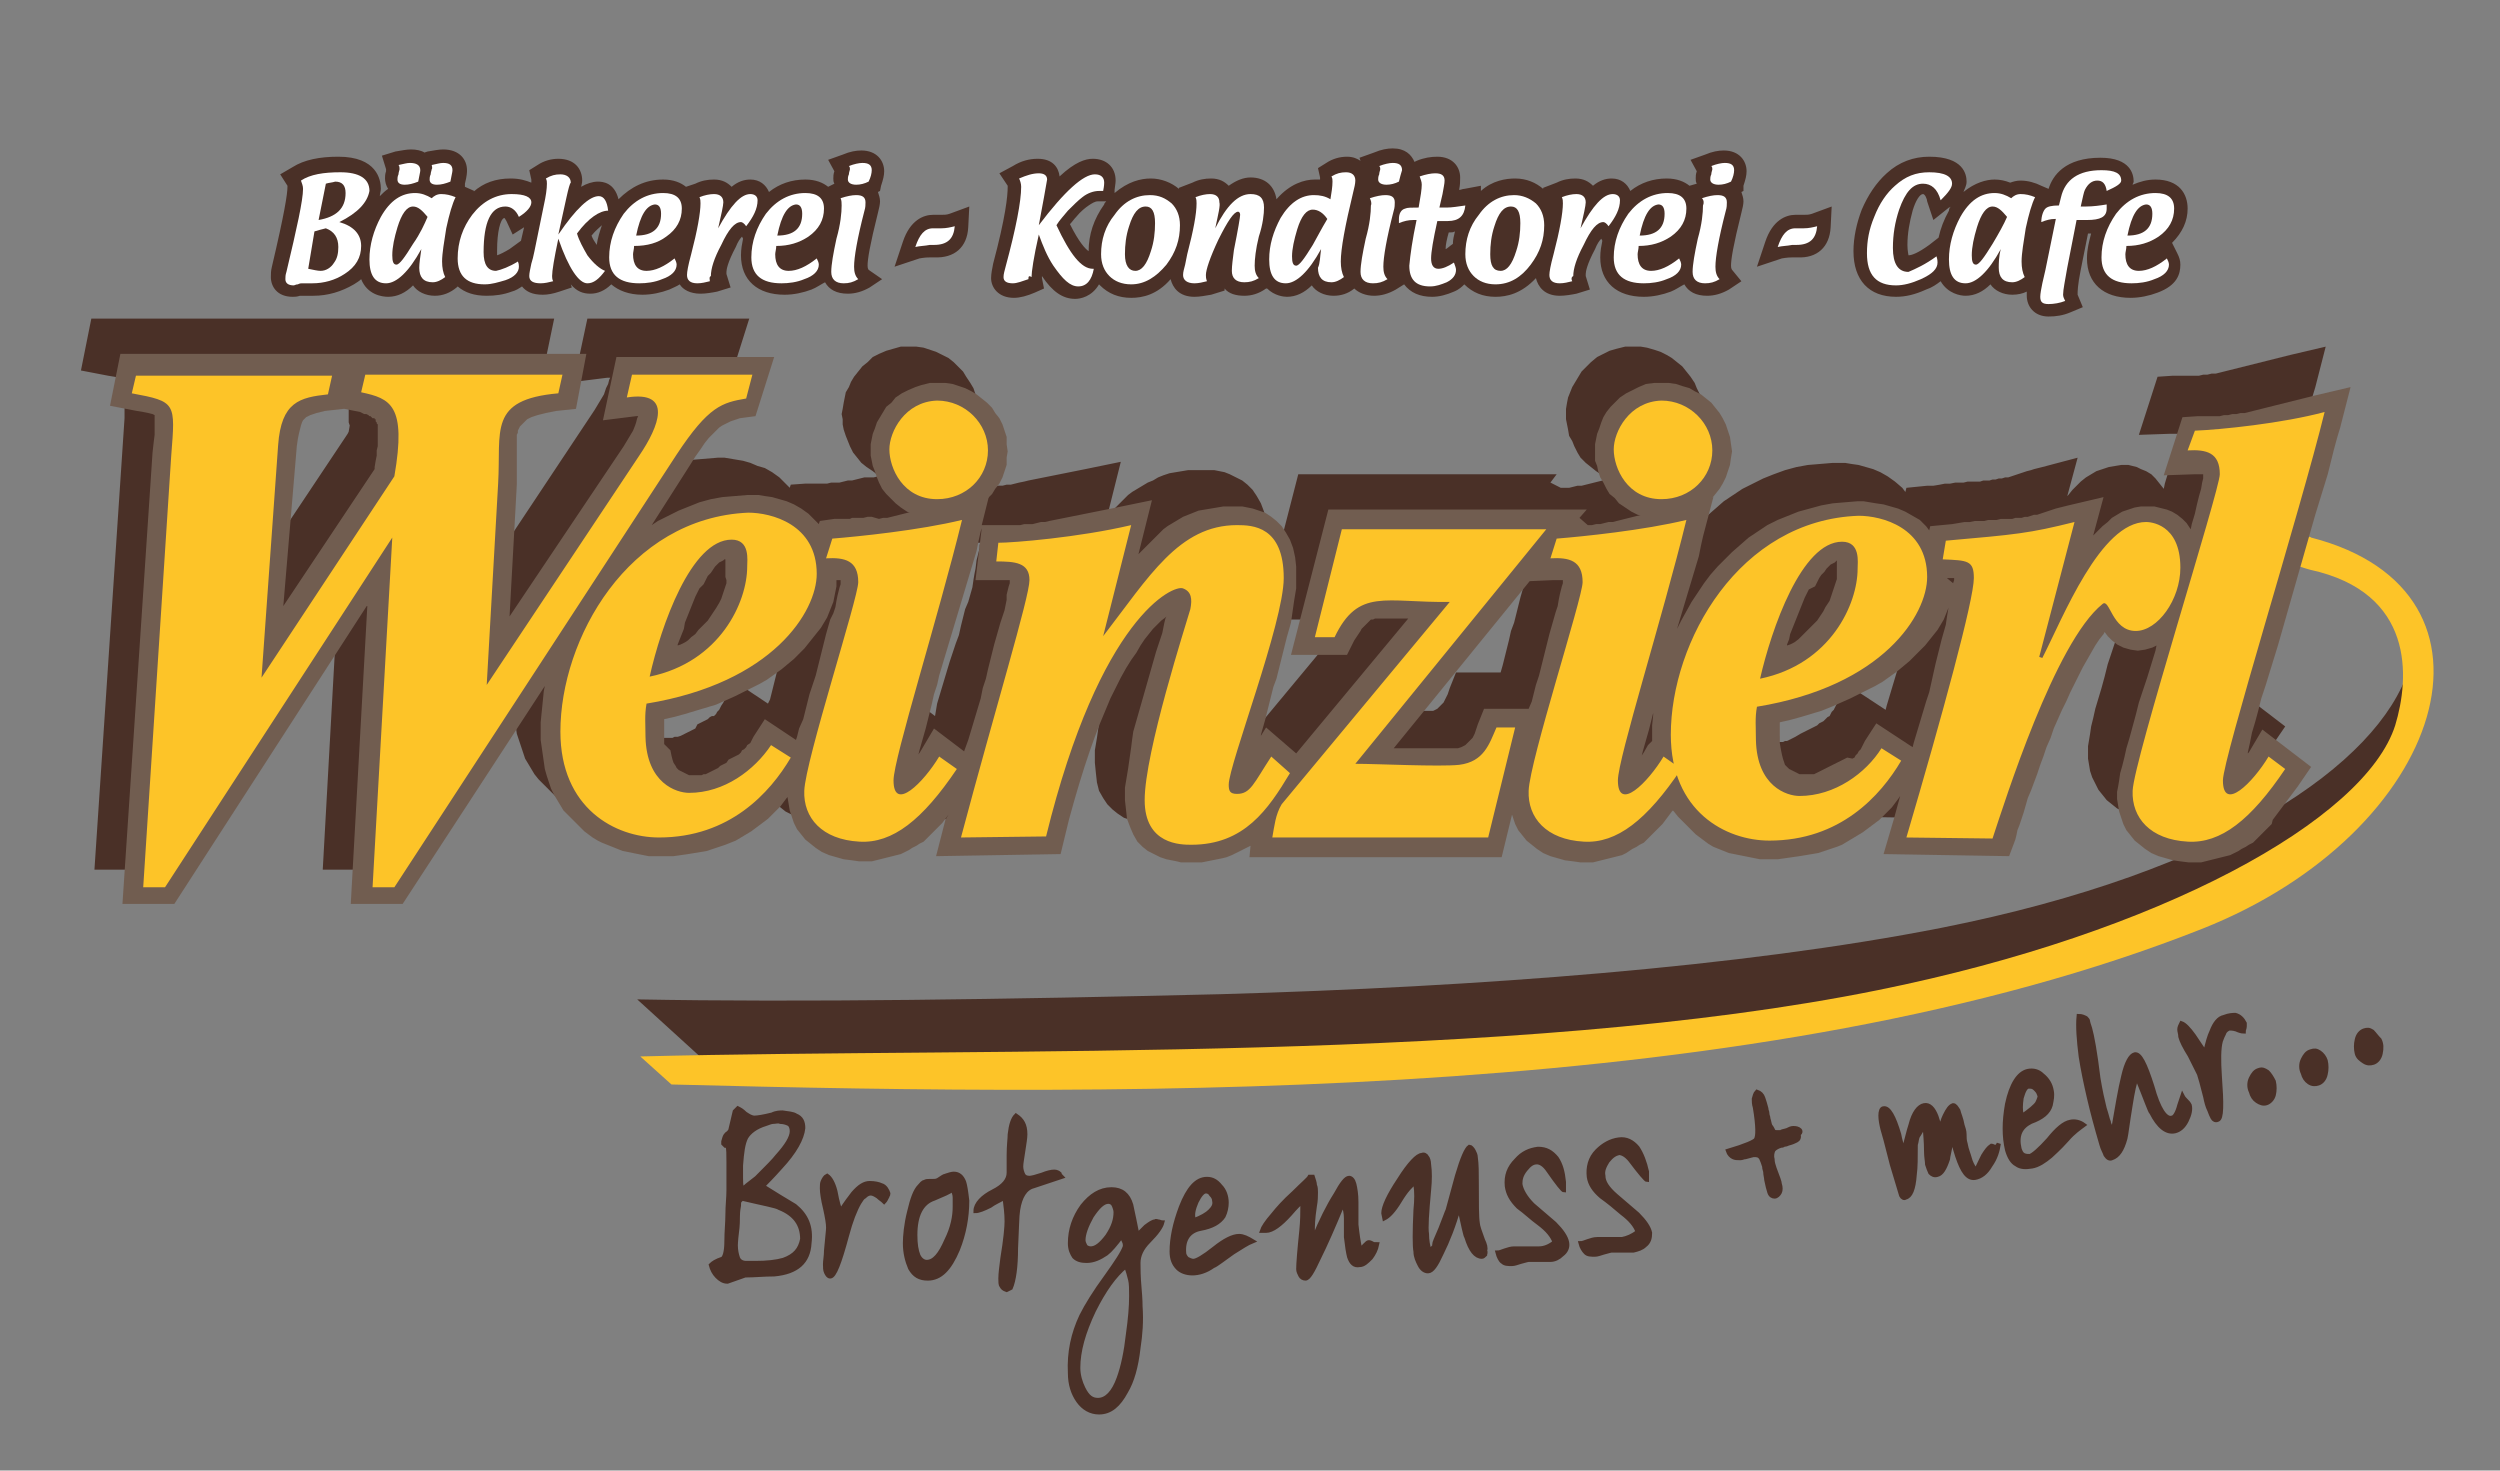 <?xml version="1.0" encoding="utf-8"?>
<!-- Generator: Adobe Illustrator 25.2.0, SVG Export Plug-In . SVG Version: 6.00 Build 0)  -->
<svg version="1.1" id="Ebene_1" xmlns="http://www.w3.org/2000/svg" xmlns:xlink="http://www.w3.org/1999/xlink" x="0px" y="0px"
	 viewBox="0 0 240.9 141.7" style="enable-background:new 0 0 240.9 141.7;" xml:space="preserve">
<rect x="0" y="0" width="240.9" height="141.7" fill="#808080" stroke="none"/>
<style type="text/css">
	.st0{fill:#4A3027;}
	.st1{fill:#715D50;}
	.st2{fill:#FDC428;}
	.st3{fill:none;stroke:#4A3027;stroke-width:0.4;}
	.st4{fill:#FFFFFF;}
	.st5{clip-path:url(#SVGID_2_);fill:#FFFFFF;}
	.st6{clip-path:url(#SVGID_2_);fill:#FDC428;}
</style>
<g>
	<path class="st0" d="M213.7,87.4c-23.3,9-55.5,13-93.5,14.3c-17.9,0.6-32.8,1.6-52.1,0.7l-6.7-6.1c15.6,0.3,35.7,0,56.2-0.5
		c24.8-0.7,50.2-2.6,69.5-6.4c27.2-5.4,42.1-15.8,45-24.9C232.9,59.5,237.2,78.3,213.7,87.4"/>
	<polygon class="st0" points="81.1,39.9 81.2,40.4 81.2,40.9 81.3,41.4 81.5,42 81.7,42.5 81.9,43 82.2,43.6 82.6,44.1 83,44.6 
		83.5,45 84.1,45.4 84.6,45.8 85.3,46.1 86,46.3 86.8,46.5 87.6,46.5 88.3,46.5 89,46.4 89.6,46.2 90.2,46 90.8,45.7 91.4,45.4 
		91.9,45 92.3,44.6 92.8,44.1 93.2,43.7 93.5,43.1 93.8,42.5 94,41.9 94.2,41.3 94.3,40.7 94.3,40 94.3,39.4 94.2,38.7 94,38 
		93.8,37.4 93.5,36.9 93.1,36.3 92.8,35.8 92.3,35.3 91.9,34.9 91.4,34.5 90.8,34.2 90.2,33.9 89.6,33.7 89,33.5 88.3,33.4 
		87.6,33.4 86.8,33.4 86.1,33.6 85.4,33.8 84.7,34.1 84.1,34.4 83.6,34.9 83.1,35.3 82.7,35.8 82.3,36.3 82,36.8 81.8,37.3 
		81.5,37.8 81.4,38.3 81.3,38.8 81.2,39.4 81.1,39.9 	"/>
	<polygon class="st0" points="150.9,39.9 150.9,40.4 151,40.9 151.1,41.4 151.2,42 151.5,42.5 151.7,43 152,43.6 152.3,44.1 
		152.8,44.6 153.3,45 153.8,45.4 154.4,45.8 155.1,46.1 155.8,46.3 156.6,46.5 157.4,46.5 158.1,46.5 158.7,46.4 159.4,46.2 160,46 
		160.6,45.7 161.1,45.4 161.6,45 162.1,44.6 162.5,44.1 162.9,43.7 163.3,43.1 163.6,42.5 163.8,41.9 163.9,41.3 164,40.7 164.1,40 
		164,39.4 163.9,38.7 163.8,38 163.5,37.4 163.3,36.9 162.9,36.3 162.5,35.8 162.1,35.3 161.6,34.9 161.1,34.5 160.6,34.2 160,33.9 
		159.4,33.7 158.7,33.5 158.1,33.4 157.4,33.4 156.6,33.4 155.8,33.6 155.1,33.8 154.5,34.1 153.9,34.4 153.3,34.9 152.9,35.3 
		152.4,35.8 152.1,36.3 151.8,36.8 151.5,37.3 151.3,37.8 151.1,38.3 151,38.8 150.9,39.4 150.9,39.9 	"/>
	<path class="st0" d="M31.4,30.8h-0.5l-1,5l0.5,0.1L31.4,30.8L31.4,30.8z M30.4,35.9l1.5,0.3l0.2,0l0.2,0.1l0.2,0.1l0.2,0l0.1,0.1
		l0.1,0.1l0.1,0l0.1,0.1l0.1,0l0.1,0.1l0,0l0,0l0.1,0.1l0,0l0,0.1l0,0.1l0.1,0.1l0,0.1l0.1,0.2l0,0.2l0,0.2l0,0.3v0.3v0.4v0.4l0,0.4
		l0,0.5l0,0.5L33.7,41l-0.1,0.6l-0.1,0.2L24.7,55l1.1-15.5l0.1-0.7l0.1-0.5l0.1-0.4l0.1-0.3l0.1-0.3l0.1-0.2l0.1-0.1l0.1-0.1
		l0.1-0.1l0.2-0.1l0.2-0.1l0.3-0.1l0.3-0.1l0.4-0.1l0.4-0.1l1.8-0.2L30.4,35.9L30.4,35.9z M30.9,30.8l-1,5l0.5,0.1l1-5.1H30.9
		L30.9,30.8z M74,67.8l-3-2l-1.2,1.7l-0.1,0.2L69.5,68l-0.1,0.2l-0.1,0.2l-0.2,0.2l-0.1,0.2l-0.2,0.2L68.6,69l-0.2,0.1l-0.2,0.2
		l-0.2,0.1l-0.2,0.1l-0.2,0.1l-0.2,0.1l-0.2,0.1L67,70.2l-0.2,0.1l-0.2,0.1l-0.2,0.1l-0.2,0.1l-0.2,0.1l-0.2,0.1l-0.2,0.1L65.3,71
		L65,71l-0.2,0.1l-0.2,0l-0.2,0l-0.3,0h-0.2l-0.2,0l-0.1,0h-0.1l-0.1,0L63,71.1L62.8,71l-0.2-0.1l-0.2-0.1l-0.2-0.1l-0.2-0.2
		l-0.2-0.2l-0.1-0.3l-0.2-0.3l-0.1-0.4l-0.1-0.4l-0.1-0.6l0-0.7l0-0.2v-0.2v-0.2v-0.2v-0.2v-0.2v-0.2V66v-0.1l0.9-0.2l1.1-0.3l1-0.3
		l1-0.3l1-0.3l0.9-0.4l0.9-0.4l0.8-0.4l0.8-0.4l0.7-0.4l0.7-0.5l0.7-0.5l0.6-0.5l0.6-0.5l0.5-0.5l0.5-0.5l0.5-0.5l0.4-0.5l0.4-0.5
		l0.4-0.5l0.4-0.5l0.3-0.5l0.3-0.5l0.3-0.5l0.2-0.5l0.2-0.5l0.1-0.5l0.1-0.5l0.1-0.5l0.1-0.5v-0.1l0.1,0H78l0.1,0l0,0v0.1l0,0.2
		l0,0.1l-0.1,0.3L78,53.4l-0.1,0.4l-0.1,0.5L77.6,55l-0.2,0.6l-0.2,0.7L77.1,57l-0.2,0.7l-0.2,0.8l-0.2,0.8l-0.2,0.8l-0.2,0.8
		l-0.3,0.9l-0.2,0.8l-0.2,0.8L75,64.2l-0.2,0.8l-0.2,0.8l-0.2,0.8l-0.2,0.8L74,67.8L74,67.8z M90.1,69l-2.9-2.2l-1.3,2.2l-0.2,0.3
		l0.1-0.4l0.1-0.7l0.2-0.7l0.2-0.7l0.2-0.8l0.2-0.8l0.2-0.9l0.2-0.9l0.2-0.9l0.3-0.9l0.3-0.9l0.3-1l0.3-1l0.3-1l0.3-1l0.3-1l0.3-1
		l0.3-1l0.3-1l0.3-1l0.3-1l0.3-1l0.2-0.9l0.2-0.9l0.1-0.4l-0.4,4.8l2.3,0h0.3H94l0.2,0h0.2l0.1,0v0l-0.1,0.2l0,0.3l-0.1,0.4
		l-0.1,0.4l-0.1,0.4L94,54.8l-0.1,0.5l-0.1,0.6l-0.1,0.7l-0.2,0.7l-0.2,0.7L93,58.7l-0.2,0.8l-0.2,0.8l-0.2,0.9L92.1,62l-0.3,0.9
		l-0.3,0.9l-0.3,1l-0.3,1l-0.3,1l-0.3,1L90.1,69L90.1,69L90.1,69z M184.8,52.2l0.4,0l0.3,0h0.2l0,0.2l0,0.3l-0.1,0.3l-0.1,0.4
		l-0.1,0.4l-0.1,0.5l-0.1,0.5l-0.1,0.6l-0.1,0.6l-0.2,0.7l-0.1,0.7l-0.2,0.7l-0.2,0.7l-0.2,0.8l-0.2,0.8l-0.2,0.9l-0.2,0.9l-0.2,0.9
		l-0.3,0.9l-0.3,1l-0.3,1l-0.3,1l-0.3,1l-0.1,0.4l-3.5-2.3l-1.2,1.7l-0.1,0.2l-0.1,0.2l-0.1,0.2l-0.2,0.2l-0.1,0.2l-0.1,0.2
		l-0.2,0.1l-0.2,0.2l-0.2,0.2l-0.2,0.1l-0.2,0.1l-0.2,0.2l-0.2,0.1l-0.2,0.1l-0.2,0.1l-0.2,0.1l-0.2,0.1l-0.2,0.1l-0.2,0.1l-0.2,0.1
		L173,71l-0.2,0.1l-0.2,0.1l-0.2,0.1l-0.2,0.1l-0.2,0l-0.2,0.1l-0.2,0l-0.3,0h-0.2h-0.2h-0.1h-0.1l-0.1-0.1l-0.2,0l-0.2-0.1
		l-0.2-0.1l-0.2-0.1l-0.2-0.1l-0.2-0.2l-0.2-0.2l-0.1-0.3l-0.2-0.3l-0.1-0.4l-0.1-0.5l-0.1-0.5l0-0.7l0-0.2v-0.2v-0.2v-0.4v-0.2
		l0-0.2v-0.2l0-0.1l0.9-0.2l1.1-0.3l1-0.3l1-0.3l1-0.3l0.9-0.4L175,64l0.8-0.4l0.8-0.4l0.7-0.4l0.7-0.4l0.7-0.5l0.6-0.5l0.6-0.5
		l0.6-0.5l0.5-0.5l0.5-0.5l0.4-0.5l0.4-0.5l0.4-0.5l0.4-0.5l0.3-0.5l0.3-0.5l0.3-0.5l0.2-0.5l0.2-0.5l0.1-0.5l0.1-0.5l0.1-0.5
		l0.1-0.5V52.2L184.8,52.2z M144.6,64.8h-4.3l-0.6,1.5l-0.1,0.3l-0.1,0.3l-0.1,0.2l-0.1,0.2l-0.1,0.2l-0.1,0.2l-0.1,0.1l-0.1,0.1
		l-0.1,0.1l-0.1,0.1l-0.1,0.1l-0.1,0.1l-0.2,0.1l-0.2,0.1l-0.3,0l-0.1,0h-0.2l-0.2,0h-0.2h-0.3l-0.3,0h-0.3h-0.3h-0.3h-0.4h-0.3
		h-0.4l-0.4,0h-0.4h-0.4H133l-0.4,0h-0.4h-0.4l-0.3,0l13.1-16.1l2.3-0.1h0.3h0.2l0.2,0h0.1l0.1,0l0,0v0.1l0,0.2l0,0.1l-0.1,0.3
		l-0.1,0.4l-0.1,0.4l-0.1,0.5l-0.1,0.6l-0.2,0.6l-0.2,0.7l-0.2,0.7l-0.2,0.7l-0.2,0.8l-0.2,0.8l-0.2,0.8l-0.3,0.8l-0.2,0.9l-0.2,0.8
		l-0.2,0.8l-0.2,0.8L144.6,64.8L144.6,64.8z M149.4,46.5l0.6-0.8h-24.9l-3.6,14h5.4l0.7-1.4l0.2-0.3l0.2-0.3l0.1-0.2l0.2-0.2
		l0.1-0.2l0.1-0.1l0.1-0.1l0.1-0.1l0.1-0.1l0.1-0.1l0.1-0.1l0.1-0.1l0.2-0.1l0.2-0.1l0.2,0l0.3,0h0.3l0.3,0h0.3h0.3l0.4,0h0.4l0.4,0
		h0.3l-10.8,13l-2.9-2.5l-0.5,0.8l0-0.1l0.2-0.7l0.2-0.7l0.2-0.7l0.3-0.8l0.2-0.8l0.2-0.8l0.2-0.8l0.3-0.8l0.2-0.8l0.2-0.8l0.2-0.8
		l0.2-0.8l0.2-0.7l0.2-0.7l0.2-0.7l0.1-0.7l0.1-0.7l0.1-0.6l0.1-0.6l0.1-0.6l0-0.6l-0.1-1l-0.1-1l-0.2-0.9l-0.3-0.8l-0.4-0.7
		l-0.4-0.6l-0.5-0.5l-0.5-0.4l-0.6-0.3l-0.6-0.3l-0.5-0.2l-0.5-0.1l-0.5-0.1l-0.5,0l-0.4,0h-0.4l-0.6,0l-0.6,0l-0.6,0.1l-0.6,0.1
		l-0.6,0.1l-0.6,0.2l-0.5,0.2l-0.5,0.3l-0.5,0.2l-0.5,0.3l-0.5,0.3l-0.5,0.3l-0.4,0.3l-0.4,0.4l-0.4,0.4l-0.4,0.4l-0.4,0.4l-0.4,0.4
		l0,0l1.3-5.2l-3.4,0.7l-0.5,0.1l-0.5,0.1l-0.5,0.1l-0.5,0.1l-0.5,0.1l-0.5,0.1l-0.5,0.1l-0.5,0.1l-0.5,0.1l-0.5,0.1l-0.5,0.1
		l-0.4,0.1l-0.5,0.1l-0.4,0.1l-0.4,0.1l-0.4,0l-0.4,0.1l-0.4,0l-0.4,0.1l-0.4,0l-0.4,0l-0.3,0l-0.3,0l-0.3,0h-0.3l-0.3,0H94h-0.2
		l-0.2,0h-0.1l-1.7,0l0.7-2.9L89.2,45l-0.4,0.1l-0.4,0.1L88,45.2l-0.4,0.1l-0.4,0.1l-0.4,0.1l-0.4,0.1l-0.4,0.1l-0.4,0.1L85,45.8
		l-0.4,0.1l-0.4,0.1L83.8,46L83.3,46l-0.4,0.1l-0.4,0.1l-0.4,0.1l-0.4,0l-0.4,0.1l-0.4,0.1l-0.4,0l-0.4,0l-0.4,0.1l-0.3,0l-0.4,0
		l-0.3,0l-0.3,0l-0.3,0l-0.3,0h-0.2l-1.4,0.1l-0.1,0.3l-0.4-0.4L75.1,46l-0.7-0.5l-0.7-0.4L73,44.9l-0.7-0.3l-0.7-0.2L71,44.3
		l-0.6-0.1l-0.6-0.1h-0.6l-1.2,0.1l-1.2,0.1l-1.1,0.2l-1.1,0.3l-1.1,0.3l-1,0.4l-1,0.4l-1,0.5L60.1,47l3.8-5.8l0.5-0.8l0.5-0.7
		l0.4-0.6l0.4-0.5l0.4-0.4l0.4-0.4l0.3-0.3l0.3-0.2l0.2-0.1l0.2-0.1l0.2-0.1l0.2-0.1l0.3-0.1l0.3-0.1l0.4-0.1l1.5-0.2l1.8-5.7H56.6
		l-1.3,6.1l3.2-0.4h0.3l-0.1,0.2l-0.1,0.4l-0.2,0.4L58.2,38l-0.3,0.5L57.6,39l-0.3,0.5L46.4,55.9l0.7-12.7l0-0.5v-0.5v-0.5l0-0.4
		v-0.4v-0.4v-0.4v-0.4l0-0.3v-0.3l0-0.3l0-0.3l0-0.2l0.1-0.2l0-0.2l0.1-0.1l0.1-0.1l0.1-0.1l0.1-0.1l0.1-0.1l0.1-0.1l0.1-0.1L48,37
		l0.1-0.1l0.2-0.1l0.2-0.1l0.3-0.1l0.3-0.1l0.4-0.1l0.4-0.1l0.5-0.1l1.9-0.2l1.1-5.3H31.4h-0.5H8.8l-1,5l2.6,0.5l0.6,0.1l0.5,0.1
		l0.4,0.1l0.2,0.1v0l0,0l0,0.2v0.4v0.5l0,0.7L12,39.4L12,40.3L9.1,83.8h5L32.7,55l-1.6,28.8h5l13.7-21l-0.1,0.5l-0.1,1l-0.1,1
		l-0.1,0.9v1v0.7l0.1,0.7l0.1,0.7l0.1,0.7l0.1,0.7l0.2,0.6l0.2,0.6l0.2,0.6l0.2,0.6l0.3,0.5l0.3,0.5l0.3,0.5l0.4,0.5l0.4,0.4
		l0.4,0.4l0.4,0.4l0.4,0.4L54,77l0.4,0.3l0.4,0.3l0.5,0.2l0.5,0.2l0.5,0.2l0.5,0.2l0.5,0.1l0.5,0.1l0.5,0.1l0.5,0.1l0.5,0.1l0.5,0
		l0.5,0l0.5,0l0.7,0l0.7,0l0.7-0.1l0.7-0.1l0.6-0.1l0.6-0.1l0.6-0.2l0.6-0.2l0.6-0.2l0.6-0.2l0.5-0.2l0.5-0.3l0.5-0.3l0.5-0.3
		l0.5-0.3l0.4-0.3l0.4-0.3l0.4-0.3l0.4-0.4l0.4-0.3l0.4-0.4l0.3-0.4l0.4-0.4l0.3-0.4l0.1-0.1v0.1L73,74l0.1,0.6l0.2,0.6l0.3,0.6
		l0.3,0.6l0.4,0.5l0.4,0.5l0.5,0.4l0.5,0.4l0.6,0.3l0.6,0.3l0.7,0.2l0.7,0.2l0.7,0.1l0.8,0.1h0.4h0.4l0.4,0l0.4,0l0.4-0.1l0.4-0.1
		l0.4-0.1l0.4-0.1l0.4-0.1l0.4-0.1l0.4-0.2l0.4-0.2l0.4-0.2l0.4-0.2l0.3-0.2l0.4-0.3l0.3-0.2l0.3-0.3l0.3-0.3l0.3-0.3l0.3-0.3
		l0.3-0.3l0.3-0.3l0.3-0.4l0-0.1l-0.1,0.5l-1,3.5l12-0.2l0.8-3.3l0.5-1.8l0.5-1.7l0.5-1.6l0.5-1.5l0.5-1.4l0.5-1.3l0.5-1.2l0.5-1.1
		l0.5-1.1l0.5-1l0.5-0.9l0.5-0.8l0.5-0.7l0.4-0.7l0.4-0.6l0.4-0.6l0.4-0.5l0.4-0.4l0.4-0.4l0.4-0.3l0.1-0.1l-0.1,0.2l-0.1,0.4
		l-0.1,0.5l-0.2,0.5l-0.1,0.6l-0.2,0.6l-0.2,0.6l-0.2,0.7l-0.2,0.7l-0.2,0.7l-0.2,0.7l-0.2,0.7l-0.2,0.7l-0.2,0.7l-0.2,0.7l-0.2,0.7
		l-0.2,0.7l-0.2,0.7l-0.2,0.7l-0.1,0.7l-0.1,0.7l-0.1,0.7l-0.1,0.7l-0.1,0.7l-0.1,0.6l-0.1,0.6l0,0.6l0,0.6l0.1,1l0.1,0.9l0.2,0.8
		l0.4,0.7l0.4,0.6l0.5,0.5l0.5,0.4l0.6,0.4l0.6,0.2l0.5,0.2l0.5,0.1l0.5,0.1l0.4,0l0.4,0l0.3,0h0.3l0.5,0l0.5,0l0.5-0.1l0.5-0.1
		l0.5-0.1l0.5-0.1l0.4-0.1l0.4-0.1l0.4-0.2l0.4-0.2l0.4-0.2l0.4-0.2l0.2-0.1l-0.1,1.1H142l1-4.1l0.1,0.3l0.3,0.6l0.3,0.6L144,77
		l0.4,0.5l0.5,0.4l0.5,0.4l0.6,0.3l0.6,0.3l0.7,0.2l0.7,0.2l0.7,0.1l0.8,0.1h0.4h0.4l0.4,0l0.4,0l0.4-0.1l0.4-0.1l0.4-0.1l0.4-0.1
		l0.4-0.1l0.4-0.1l0.4-0.2l0.4-0.2l0.4-0.2l0.4-0.2l0.3-0.2l0.4-0.3l0.3-0.2l0.3-0.3l0.3-0.3l0.3-0.3l0.3-0.3l0.3-0.3l0.3-0.3
		l0.3-0.4l0.3-0.4l0.1-0.1l0.1,0.2l0.4,0.4l0.4,0.4l0.4,0.4l0.4,0.4l0.4,0.4l0.4,0.3l0.4,0.3l0.4,0.3l0.5,0.2l0.5,0.2l0.5,0.2
		l0.5,0.2l0.5,0.2l0.5,0.1l0.5,0.1l0.5,0.1l0.5,0.1l0.5,0.1l0.5,0h0.5h0.7l0.7,0l0.7-0.1l0.7-0.1L171,79l0.6-0.1l0.6-0.2l0.6-0.2
		l0.6-0.2L174,78l0.5-0.2l0.5-0.2l0.5-0.3L176,77l0.5-0.3l0.4-0.3l0.4-0.3l0.4-0.4l0.4-0.3l0.4-0.4l0.4-0.4l0.3-0.4l0.3-0.4l0.3-0.4
		l0.2-0.3v0l-0.3,1.1l-0.3,1.1l-1,3.4l12.1,0.2l0.6-1.6l0.1-0.4l0.1-0.5l0.2-0.5l0.2-0.6l0.2-0.7l0.2-0.7l0.3-0.7l0.3-0.7l0.3-0.8
		l0.3-0.8l0.3-0.8l0.3-0.9l0.3-0.9l0.3-0.9l0.4-0.9l0.4-0.9l0.4-0.9l0.4-0.9l0.4-0.8l0.4-0.8l0.4-0.8l0.4-0.8l0.4-0.7l0.4-0.7
		l0.4-0.7l0.4-0.6l0.4-0.5l0.1-0.2l0.3,0.4l0.4,0.4l0.5,0.4l0.6,0.3l0.7,0.2l0.7,0.1l0.7-0.1l0.7-0.2l0.4-0.2l-0.1,0.5l-0.4,1.3
		l-0.4,1.3l-0.4,1.2l-0.4,1.2l-0.3,1.2l-0.3,1.1l-0.3,1l-0.3,1l-0.2,0.9l-0.2,0.8l-0.1,0.7l-0.1,0.6l-0.1,0.6l0,0.5v0.7l0.1,0.6
		l0.1,0.6l0.2,0.6l0.3,0.6l0.3,0.6l0.4,0.5l0.4,0.5l0.5,0.4l0.5,0.4l0.6,0.3l0.6,0.3l0.7,0.2l0.7,0.2l0.7,0.1l0.8,0.1h0.4h0.4l0.4,0
		l0.4,0l0.4-0.1l0.4-0.1l0.4-0.1l0.4-0.1l0.4-0.1l0.4-0.1l0.4-0.2l0.4-0.2l0.4-0.2l0.4-0.2l0.3-0.2l0.4-0.3l0.3-0.2l0.3-0.3l0.3-0.3
		l0.3-0.3l0.3-0.3l0.3-0.3l0.3-0.3l0.3-0.4l0.3-0.4l0.3-0.4l0.3-0.4l0.3-0.4l0.3-0.4l0.3-0.4l0.3-0.5l1.3-1.9l-4.7-3.6l-1.3,2.2
		l-0.1,0.1l0-0.1l0.2-0.9l0.3-1l0.3-1l0.3-1.1l0.3-1.2l0.4-1.2l0.4-1.3l0.4-1.3l0.4-1.4l0.4-1.4l0.4-1.4l0.4-1.4l0.4-1.4l0.4-1.5
		l0.4-1.4l0.4-1.4l0.4-1.4l0.4-1.4l0.4-1.3l0.4-1.3l0.3-1.2l0.4-1.2l0.3-1.1l0.3-1.1l0.3-1l1-3.9l-3.4,0.8l-0.4,0.1l-0.4,0.1
		l-0.4,0.1l-0.4,0.1l-0.4,0.1l-0.4,0.1l-0.4,0.1l-0.4,0.1l-0.4,0.1l-0.4,0.1l-0.4,0.1l-0.4,0.1l-0.4,0.1l-0.4,0.1l-0.4,0.1l-0.4,0.1
		l-0.4,0.1l-0.4,0.1l-0.4,0l-0.4,0.1l-0.4,0l-0.4,0.1l-0.4,0l-0.4,0l-0.3,0l-0.3,0l-0.3,0l-0.3,0l-0.3,0l-0.2,0l-1.5,0.1l-1.8,5.6
		l2.9-0.1h0.2h0.2l0.2,0l0.1,0h0.1v0l0,0.1v0.1l0,0.2l-0.1,0.4l-0.1,0.6l-0.2,0.7l-0.2,0.8l-0.3,0.9l-0.3,1l-0.1,0.5v0l-0.4-0.5
		l-0.4-0.5l-0.4-0.4l-0.5-0.3l-0.5-0.2l-0.4-0.2l-0.4-0.1l-0.4-0.1l-0.3,0h-0.2l-0.2,0l-0.6,0.1l-0.6,0.1l-0.6,0.2l-0.6,0.2
		l-0.5,0.3l-0.5,0.3l-0.5,0.4l-0.4,0.4l-0.4,0.4l-0.4,0.5l-0.1,0.1l1-3.7l-3.4,0.9l-0.4,0.1l-0.4,0.1l-0.3,0.1l-0.4,0.1l-0.3,0.1
		l-0.3,0.1l-0.3,0.1l-0.3,0.1l-0.3,0.1l-0.3,0.1l-0.3,0l-0.3,0.1l-0.3,0l-0.3,0.1l-0.3,0l-0.3,0.1l-0.3,0l-0.3,0l-0.3,0.1l-0.4,0
		l-0.4,0l-0.4,0l-0.4,0.1l-0.4,0l-0.4,0l-0.5,0.1l-0.5,0l-0.5,0.1l-0.6,0.1l-0.6,0l-2,0.2l-0.1,0.4l-0.3-0.4l-0.7-0.6l-0.7-0.5
		l-0.7-0.4l-0.7-0.3l-0.7-0.2l-0.7-0.2l-0.7-0.1l-0.6-0.1l-0.6,0h-0.6l-1.2,0.1l-1.2,0.1l-1.1,0.2l-1.1,0.3l-1.1,0.4l-1,0.4l-1,0.5
		l-1,0.5l-0.9,0.6l-0.9,0.6l-0.8,0.7l-0.8,0.7l-0.8,0.7l-0.7,0.8l-0.7,0.8l-0.6,0.8l-0.6,0.8l-0.6,0.9l-0.5,0.9l-0.5,0.9l-0.4,0.7
		l0.3-1l0.3-1l0.3-1l0.3-1l0.3-1l0.3-1l0.3-1l0.2-0.9l0.2-0.9l1-3.9l-3.4,0.8l-0.4,0.1l-0.4,0.1l-0.4,0.1l-0.4,0.1l-0.4,0.1
		l-0.4,0.1l-0.4,0.1l-0.4,0.1l-0.4,0.1l-0.4,0.1l-0.4,0.1l-0.4,0.1l-0.4,0.1l-0.4,0.1l-0.4,0.1l-0.4,0.1l-0.4,0.1l-0.4,0l-0.4,0.1
		l-0.4,0.1l-0.4,0l-0.4,0L149.4,46.5L149.4,46.5L149.4,46.5z"/>
	<polygon class="st1" points="83.9,43.3 83.9,43.9 84,44.4 84.1,44.9 84.3,45.4 84.5,46 84.7,46.5 85,47.1 85.4,47.6 85.8,48 
		86.3,48.5 86.8,48.9 87.4,49.3 88.1,49.6 88.8,49.8 89.6,49.9 90.4,50 91.1,49.9 91.8,49.8 92.4,49.7 93,49.5 93.6,49.2 94.1,48.9 
		94.7,48.5 95.1,48.1 95.6,47.6 95.9,47.1 96.3,46.6 96.6,46 96.8,45.4 97,44.8 97,44.1 97.1,43.5 97,42.8 97,42.1 96.8,41.5 
		96.6,40.9 96.3,40.3 95.9,39.8 95.6,39.3 95.1,38.8 94.6,38.4 94.1,38 93.6,37.7 93,37.4 92.4,37.2 91.8,37 91.1,36.9 90.4,36.9 
		89.6,36.9 88.8,37.1 88.2,37.3 87.5,37.6 86.9,37.9 86.3,38.3 85.9,38.8 85.4,39.2 85.1,39.7 84.8,40.2 84.5,40.7 84.3,41.3 
		84.1,41.8 84,42.3 83.9,42.8 83.9,43.3 	"/>
	<path class="st2" d="M85.7,43.3c0,1.8,1.3,4.8,4.6,4.8c2.8,0,4.9-2.1,4.9-4.7c0-2.6-2.2-4.8-4.9-4.8C87.2,38.7,85.7,41.6,85.7,43.3
		L85.7,43.3L85.7,43.3z"/>
	<polygon class="st1" points="153.7,43.3 153.7,43.9 153.7,44.4 153.9,44.9 154,45.4 154.2,46 154.5,46.5 154.8,47.1 155.1,47.6 
		155.6,48 156,48.5 156.6,48.9 157.2,49.3 157.8,49.6 158.6,49.8 159.3,49.9 160.1,50 160.8,49.9 161.5,49.8 162.1,49.7 162.8,49.5 
		163.3,49.2 163.9,48.9 164.4,48.5 164.9,48.1 165.3,47.6 165.7,47.1 166,46.6 166.3,46 166.5,45.4 166.7,44.8 166.8,44.1 
		166.9,43.5 166.8,42.8 166.7,42.1 166.5,41.5 166.3,40.9 166,40.3 165.7,39.8 165.3,39.3 164.9,38.8 164.4,38.4 163.9,38 
		163.3,37.7 162.8,37.4 162.1,37.2 161.5,37 160.8,36.9 160.1,36.9 159.4,36.9 158.6,37 157.9,37.3 157.3,37.6 156.7,37.9 
		156.1,38.3 155.6,38.8 155.2,39.2 154.8,39.7 154.5,40.2 154.3,40.7 154.1,41.3 153.9,41.8 153.8,42.3 153.7,42.8 153.7,43.3 	"/>
	<path class="st2" d="M155.5,43.3c0,1.8,1.3,4.8,4.6,4.8c2.8,0,4.9-2.1,4.9-4.7c0-2.6-2.2-4.8-4.9-4.8
		C157,38.7,155.5,41.6,155.5,43.3L155.5,43.3L155.5,43.3z"/>
	<path class="st0" d="M210.8,20.1c0-1.4-0.8-2.8-3.1-2.8c-0.8,0-1.5,0.2-2.2,0.5c0-0.1,0.1-0.2,0.1-0.3c0-0.7-0.3-2.3-3.2-2.3
		c-3.4,0-4.6,1.7-5,3l-0.7-0.3c-0.6-0.3-1.3-0.5-2-0.5c-0.4,0-0.7,0.1-1,0.2c-0.5-0.2-1-0.3-1.5-0.3c-0.8,0-1.9,0.3-3,1.2
		c0.1-0.3,0.3-0.6,0.3-1c0-0.7-0.3-2.4-3.6-2.4c-1.5,0-2.9,0.5-4.1,1.6c-1,0.9-1.8,2.1-2.4,3.5c-0.5,1.3-0.8,2.7-0.8,4
		c0,2.8,1.5,4.4,4.1,4.4c0.9,0,1.8-0.2,2.9-0.7c0.6-0.2,1-0.5,1.4-0.8c0.7,1.2,1.9,1.4,2.4,1.4c0.9,0,1.7-0.4,2.4-1.1
		c0.4,0.6,1.2,1,2.1,1c0.5,0,1-0.1,1.4-0.3c0,0.1,0,0.3,0,0.4c0,1,0.7,2,2.1,2c0.7,0,1.4-0.1,2.1-0.4l1.2-0.5l-0.5-1.2
		c0-0.1,0-0.1,0-0.1c0,0,0,0,0,0c0-0.2,0-0.8,0.3-2.3l0.7-3.5c0.1,0,0.2,0,0.3,0c-0.2,0.8-0.4,1.5-0.4,2.4c0,2.4,1.6,3.8,4.2,3.8
		c0.9,0,1.8-0.2,2.6-0.5c1.9-0.7,2.2-1.8,2.2-2.7c0-0.4-0.1-0.7-0.3-1.1l-0.5-1C210.3,22.4,210.8,21.3,210.8,20.1L210.8,20.1z
		 M188,19.9c-0.1,0.1-0.2,0.2-0.2,0.4c-0.5,0.9-0.8,1.7-1,2.6l-0.9,0.7c-1.1,0.8-1.7,1-2,1c0,0,0,0,0,0c0-0.1-0.1-0.4-0.1-1
		c0-1.1,0.2-2.2,0.5-3.3c0.3-1,0.7-1.6,1-1.6c0.2,0,0.4,0.5,0.4,0.7l0.6,1.8l1.5-1.2C187.8,20,187.9,20,188,19.9L188,19.9z
		 M176.4,21.9l0.1-2l-1.9,0.7c-0.3,0.1-0.5,0.1-0.8,0.1c-0.1,0-0.2,0-0.3,0c-0.2,0-0.4,0-0.5,0c-0.9,0-2.2,0.5-2.9,2.6l-0.8,2.4
		l2.4-0.8c0.1,0,0.4-0.1,1.1-0.1h0.4C175.1,24.9,176.3,23.8,176.4,21.9L176.4,21.9z M168,17.9c0.2-0.6,0.3-1,0.3-1.4
		c0-1-0.7-2-2.2-2c-0.5,0-1.1,0.1-1.8,0.4l-1.4,0.5l0.6,1.1c0,0,0,0,0,0c-0.1,0.3-0.1,0.5-0.1,0.7c0,0.2,0,0.3,0.1,0.5l-0.7,0.2
		c-0.5-0.4-1.2-0.7-2.2-0.7c-1.3,0-2.5,0.4-3.5,1.2c-0.3-0.7-0.9-1.2-1.8-1.2c-0.6,0-1.2,0.2-1.8,0.7c-0.4-0.4-0.9-0.7-1.7-0.7
		c-0.6,0-1.2,0.1-1.8,0.4l-1.3,0.5l0,0.1c-0.7-0.6-1.6-1-2.7-1c-0.9,0-2.2,0.2-3.3,1.2l0-0.5l-1.6,0.3c-0.2,0-0.3,0.1-0.5,0.1
		c0.1-0.5,0.1-0.8,0.1-1.2c0-1-0.7-2-2.2-2c-0.6,0-1.3,0.1-2,0.4l-0.2,0.1c-0.3-0.7-0.9-1.3-2.1-1.3c-0.5,0-1.1,0.1-1.8,0.4
		l-1.4,0.5l0.1,0.3c-0.3-0.2-0.7-0.4-1.3-0.4c-0.7,0-1.4,0.2-2,0.6l-0.8,0.5l0.2,0.9c0,0.1,0,0.1,0,0.2c-0.2,0-0.3,0-0.5,0
		c-1,0-2.4,0.4-3.7,1.9c-0.2-1.3-1.1-2.1-2.5-2.1c-0.7,0-1.4,0.3-2.1,0.8c-0.4-0.4-0.9-0.7-1.7-0.7c-0.6,0-1.2,0.1-1.8,0.4l-1.3,0.5
		l0,0.1c-0.7-0.6-1.7-1-2.7-1c-1,0-2.2,0.3-3.5,1.4l0-0.3c0.1-0.7,0.1-0.8,0.1-0.9c0-1.3-0.9-2.1-2.2-2.1c-0.7,0-1.7,0.3-3.2,1.7
		c-0.1-0.9-0.7-1.7-2.1-1.7c-0.8,0-1.6,0.2-2.4,0.7l-1.3,0.7l0.8,1.2c0,0,0,0.1,0,0.1c0,0.9-0.2,2.9-1.4,7.4c-0.1,0.5-0.2,1-0.2,1.4
		c0,0.9,0.7,1.9,2.2,1.9c0.6,0,1.3-0.2,2-0.5l0.9-0.4l-0.2-1c0-0.1,0-0.1,0-0.2c1,1.5,2,2.2,3.2,2.2c0.5,0,1.6-0.2,2.3-1.4
		c0,0,0.1,0.1,0.1,0.1c0.8,0.8,1.8,1.2,3,1.2c1.1,0,2.5-0.3,3.8-1.8c0.2,0.8,0.8,1.7,2.3,1.7c0.5,0,1-0.1,1.6-0.2l1.3-0.4l0-0.2
		c0.4,0.5,1.1,0.7,1.9,0.7c0.7,0,1.4-0.2,2.1-0.7l0.1,0c0.7,0.7,1.6,0.8,1.9,0.8c0.9,0,1.7-0.4,2.4-1.1c0.4,0.6,1.2,1,2.1,1
		c0.7,0,1.4-0.2,2-0.7c0.4,0.4,1.1,0.7,1.9,0.7c0.7,0,1.4-0.2,2.1-0.6l0.8-0.5c0.6,0.8,1.5,1.2,2.7,1.2c0.7,0,1.4-0.2,2.1-0.5
		c0.5-0.2,0.8-0.5,1-0.7c0,0,0,0,0,0c0.8,0.8,1.8,1.2,3,1.2c1.1,0,2.5-0.3,3.9-1.8c0.2,0.8,0.8,1.7,2.3,1.7c0.5,0,1.1-0.1,1.6-0.2
		l1.3-0.4l-0.4-1.3c0-0.1,0-0.2,0-0.2c0-0.2,0.1-0.9,0.9-2.4c0.2-0.5,0.4-0.8,0.6-1l0.1,0.2c-0.1,0.5-0.2,1-0.2,1.6
		c0,2.4,1.6,3.8,4.2,3.8c0.9,0,1.8-0.2,2.6-0.5c0.5-0.2,0.9-0.5,1.3-0.7c0.4,0.7,1.1,1.1,2.2,1.1c0.7,0,1.4-0.2,2.1-0.6l1.2-0.8
		l-0.9-1.1c0,0-0.1-0.1-0.1-0.4c0-0.6,0.2-1.9,1-5.1c0.1-0.4,0.2-0.8,0.2-1.1c0-0.3-0.1-0.6-0.2-0.9l0.2-0.1L168,17.9L168,17.9z
		 M106.6,19.4c-0.1,0.1-0.2,0.2-0.2,0.3c-1,1.4-1.5,2.9-1.5,4.5c-0.3-0.2-0.9-0.8-1.8-2.6c0.2-0.2,0.4-0.5,0.6-0.7
		c0.4-0.5,0.9-0.9,1.2-1.1c0.3-0.2,0.6-0.4,0.9-0.4H106.6L106.6,19.4z M135.6,18.4c0,0,0,0.1,0,0.1c0,0,0,0,0,0
		C135.6,18.5,135.6,18.5,135.6,18.4L135.6,18.4L135.6,18.4z M140.2,22.3c-0.1,0.4-0.2,0.8-0.2,1.2c-0.3,0.2-0.6,0.5-0.7,0.5
		c0-0.4,0.1-0.9,0.3-1.6C139.9,22.4,140,22.4,140.2,22.3L140.2,22.3z M93.3,21.9l0.1-2l-1.9,0.7c-0.3,0.1-0.5,0.1-0.8,0.1
		c-0.1,0-0.2,0-0.3,0c-0.2,0-0.4,0-0.5,0c-0.9,0-2.2,0.5-2.9,2.6l-0.8,2.4l2.4-0.8c0.1,0,0.4-0.1,1.1-0.1H90
		C92,24.9,93.2,23.8,93.3,21.9L93.3,21.9z M84.9,17.9c0.2-0.6,0.3-1,0.3-1.4c0-1-0.7-2-2.2-2c-0.5,0-1.1,0.1-1.8,0.4l-1.4,0.5
		l0.6,1.1c0,0,0,0,0,0c-0.1,0.3-0.1,0.5-0.1,0.7c0,0.2,0,0.3,0.1,0.5L79.8,18c-0.5-0.4-1.2-0.7-2.2-0.7c-1.3,0-2.5,0.4-3.5,1.2
		c-0.3-0.7-0.9-1.2-1.8-1.2c-0.6,0-1.2,0.2-1.8,0.7c-0.4-0.4-0.9-0.7-1.7-0.7c-0.6,0-1.2,0.1-1.8,0.4L66.1,18
		c-0.5-0.4-1.2-0.7-2.2-0.7c-1.7,0-3.1,0.7-4.3,1.9c-0.4-1.6-1.5-1.7-2-1.7c-0.5,0-1.1,0.2-1.6,0.5c0.1-0.4,0.1-0.5,0.1-0.6
		c0-1.1-0.7-2.1-2.3-2.1c-0.7,0-1.4,0.2-2,0.6L51,16.4l0.2,0.9c0,0.1,0,0.2,0,0.2c0,0,0,0.1,0,0.1c-0.5-0.2-1.1-0.4-2-0.4
		c-1.4,0-2.6,0.4-3.6,1.3l0.1-0.1l-0.9-0.4l0-0.3c0.2-0.8,0.2-1.1,0.2-1.3c0-1-0.7-2-2.3-2c-0.4,0-0.9,0.1-1.5,0.2l-0.3,0.1
		c-0.3-0.2-0.8-0.3-1.3-0.3c-0.4,0-0.9,0.1-1.5,0.2l-1.3,0.4l0.4,1.3c0,0.1,0,0.1,0,0.2c-0.1,0.3-0.1,0.5-0.1,0.7
		c0,0.3,0.1,0.7,0.3,1c-0.3,0.2-0.5,0.4-0.8,0.7c0-0.2,0.1-0.5,0.1-0.7c0-0.9-0.4-3.1-4.1-3.1c-1.8,0-3.3,0.3-4.4,1L27,16.8l0.7,1.1
		c0,0,0,0,0,0.1c0,0.7-0.3,2.6-1.5,7.7c-0.1,0.4-0.1,0.7-0.1,1c0,0.9,0.6,1.9,2.1,1.9c0.2,0,0.4,0,0.7-0.1c0.1,0,0.2,0,0.2,0
		c0,0,0.1,0,0.4,0c0.3,0,0.5,0,0.7,0c1.4,0,2.7-0.4,3.9-1.1c0.3-0.2,0.5-0.3,0.7-0.5c0.6,1.5,2,1.7,2.6,1.7c0.9,0,1.7-0.4,2.4-1.1
		c0.4,0.6,1.2,1,2.1,1c0.8,0,1.5-0.3,2.1-0.8l0.1-0.1c0.7,0.6,1.6,0.9,2.8,0.9c0.8,0,1.6-0.1,2.4-0.4c0.4-0.1,0.7-0.3,1-0.5
		c0.4,0.5,1,0.8,2,0.8c0.5,0,1-0.1,1.6-0.3l1.2-0.4l-0.1-0.3c0.6,0.7,1.2,0.9,1.9,0.9c0.7,0,1.4-0.3,2-0.9c0.7,0.6,1.7,1,3,1
		c0.9,0,1.8-0.2,2.6-0.5c0.4-0.2,0.7-0.3,1-0.5c0.3,0.5,1,0.9,2,0.9c0.5,0,1.1-0.1,1.6-0.2l1.3-0.4l-0.4-1.3c0-0.1,0-0.2,0-0.2
		c0-0.2,0.1-0.9,0.9-2.4c0.2-0.5,0.4-0.8,0.6-1l0.1,0.2c-0.1,0.5-0.2,1-0.2,1.6c0,2.4,1.6,3.8,4.2,3.8c0.9,0,1.8-0.2,2.6-0.5
		c0.5-0.2,0.9-0.5,1.3-0.7c0.4,0.7,1.1,1.1,2.2,1.1c0.7,0,1.4-0.2,2.1-0.6l1.2-0.8L83.7,26c0,0-0.1-0.1-0.1-0.4c0-0.6,0.2-1.9,1-5.1
		c0.1-0.4,0.2-0.8,0.2-1.1c0-0.3-0.1-0.6-0.2-0.9l0.2-0.1L84.9,17.9L84.9,17.9z M50.5,21.9l-0.3,1.3L49.1,24
		c-0.5,0.3-0.9,0.5-1.2,0.6c0-0.1,0-0.3,0-0.5c0-1.7,0.3-3,0.7-3.1c0,0,0.1,0.1,0.2,0.3l0.6,1.3L50.5,21.9L50.5,21.9z M58,21.7
		c-0.2,0.6-0.4,1.2-0.5,1.9c-0.2-0.3-0.4-0.6-0.5-0.9C57.4,22.2,57.8,21.9,58,21.7L58,21.7z"/>
	<path class="st3" d="M76.6,116.2c-1-0.6-2-1.2-3.1-1.9c0.3-0.3,0.9-0.9,1.7-1.8c1.4-1.5,2.1-2.8,2.2-3.8c0-0.6-0.2-1-0.7-1.2
		c-0.3-0.2-0.7-0.2-1.3-0.3c-0.2,0-0.6,0-1,0.2c-0.8,0.2-1.4,0.3-1.7,0.3c-0.3,0-0.6-0.2-0.9-0.4c-0.3-0.3-0.5-0.4-0.7-0.5l-0.3,0.3
		l-0.4,1.7c0,0.1-0.1,0.3-0.4,0.5c-0.2,0.2-0.2,0.4-0.3,0.7l0,0.2l0.2,0.2l0.2,0c0.1,0.3,0.1,0.8,0.1,1.6c0,0.8,0,1.7,0,2.7
		c0,0.7-0.1,1.5-0.1,2.3c0,0.8-0.1,1.7-0.1,2.6c0,1.1-0.2,1.6-0.4,1.7c-0.6,0.2-0.9,0.4-1.1,0.6c0.1,0.4,0.3,0.8,0.6,1.1
		c0.3,0.3,0.6,0.5,1,0.5c0.6-0.2,1.1-0.4,1.7-0.6c0.9,0,1.8-0.1,2.8-0.1c2.2-0.2,3.3-1.2,3.4-3C78.2,118.2,77.7,117.1,76.6,116.2
		L76.6,116.2L76.6,116.2z M74.9,111.4c-0.3,0.4-1,1.1-2,2.1c0,0-0.4,0.3-0.9,0.7c-0.2,0.2-0.4,0.3-0.5,0.4c-0.1-0.4-0.1-0.8-0.1-1.1
		c0-0.4,0-0.8,0-1.2c0.1-1.3,0.2-2.1,0.5-2.7c0.3-0.5,0.9-1,1.9-1.3c0.3-0.1,0.5-0.2,0.7-0.2c0.2,0,0.5-0.1,0.7,0
		c0.3,0,0.6,0.1,0.8,0.2c0.2,0.1,0.3,0.4,0.3,0.7C76.3,109.6,75.8,110.4,74.9,111.4L74.9,111.4L74.9,111.4z M75.5,121.4
		c-0.7,0.2-1.6,0.3-2.7,0.3l-0.9,0c-0.4,0-0.7-0.2-0.8-0.5c-0.1-0.3-0.2-0.7-0.2-1.2c0,0,0-0.4,0.1-1.2c0.1-0.7,0.1-1.3,0.1-1.6
		c0-0.1,0-0.5,0.1-1c0-0.2,0-0.4,0.1-0.5l0.2-0.2c2.1,0.5,3.3,0.7,3.6,0.9c1.5,0.6,2.2,1.6,2.2,3C77.1,120.4,76.6,121,75.5,121.4
		L75.5,121.4L75.5,121.4z M84.9,114.2c-0.2-0.1-0.6-0.2-1.1-0.2c-0.5,0-1,0.3-1.6,1c-0.3,0.4-0.7,0.9-1.2,1.7
		c-0.1-0.2-0.3-0.8-0.5-1.9c-0.2-0.8-0.5-1.3-0.8-1.5c-0.2,0.1-0.3,0.3-0.4,0.5c-0.1,0.2-0.1,0.4-0.1,0.7c0,0.4,0.1,1.1,0.3,1.9
		c0.2,0.9,0.3,1.5,0.3,1.9c0,0.3-0.1,1-0.2,2.2c0,0.5-0.1,1-0.1,1.3c0,0.3,0,0.6,0.1,0.8c0.1,0.2,0.2,0.4,0.4,0.4
		c0.4,0,0.9-1.3,1.6-3.9c0.4-1.5,0.8-2.5,1.2-3.2c0.2-0.3,0.3-0.5,0.5-0.6c0.2-0.2,0.4-0.3,0.6-0.3c0.2,0,0.4,0.1,0.7,0.3
		c0.2,0.2,0.4,0.3,0.6,0.5c0.1-0.1,0.2-0.3,0.3-0.5c0-0.1,0.1-0.1,0.1-0.3C85.5,114.7,85.3,114.3,84.9,114.2L84.9,114.2L84.9,114.2z
		 M92.9,113.9c-0.2-0.5-0.5-0.8-1-0.8c-0.2,0-0.5,0.1-0.8,0.2c-0.1,0-0.4,0.2-0.7,0.4c-0.2,0.1-0.3,0.1-0.5,0.1c-0.1,0-0.2,0-0.3,0
		c-0.2,0-0.4,0-0.5,0.1c-0.2,0-0.3,0.2-0.5,0.4c-0.4,0.4-0.7,1.2-1,2.5c-0.3,1.2-0.4,2.3-0.4,3c0,0.9,0.2,1.7,0.5,2.4
		c0.4,0.7,0.9,1,1.7,1c1.2,0,2.1-0.9,2.9-2.8c0.6-1.5,0.9-3.1,0.9-4.7C93.1,114.8,93,114.2,92.9,113.9L92.9,113.9L92.9,113.9z
		 M91.2,119.5c-0.6,1.4-1.2,2.1-1.9,2.1c-0.3,0-0.6-0.2-0.8-0.6c-0.2-0.5-0.3-1.1-0.3-2c0-1.9,0.6-3.1,1.8-3.5
		c0.9-0.4,1.5-0.6,1.8-0.9c0.1,0.3,0.2,0.5,0.2,0.8c0,0.3,0,0.5,0,0.9C92,117.2,91.8,118.3,91.2,119.5L91.2,119.5L91.2,119.5z
		 M102.1,113.1c-0.1-0.1-0.3-0.2-0.5-0.2c-0.3,0-0.7,0.1-1.2,0.3c-0.6,0.2-1,0.3-1.2,0.3c-0.3,0-0.5-0.1-0.6-0.3
		c-0.1-0.2-0.2-0.5-0.2-0.8c0-0.3,0.1-0.8,0.2-1.5c0.1-0.7,0.2-1.2,0.2-1.6c0-0.9-0.3-1.4-0.9-1.8c-0.3,0.3-0.5,0.9-0.6,1.8
		c0,0.4-0.1,1.1-0.1,2l0,1.7c0,0.7-0.5,1.3-1.5,1.8S94,116,94,116.7c0.3,0,0.8-0.2,1.4-0.5c0.4-0.3,0.9-0.5,1.4-0.8
		c0.1,0.8,0.2,1.5,0.2,2.3c0,0.5-0.1,1.7-0.4,3.5c-0.1,0.8-0.2,1.5-0.2,2c0,0.3,0,0.6,0.1,0.7c0.1,0.2,0.2,0.3,0.5,0.4l0.4-0.2
		c0.3-0.7,0.5-2,0.5-3.8c0.1-1.9,0.1-3.1,0.2-3.7c0.2-1.3,0.7-2.1,1.5-2.3l2.7-0.9C102.2,113.3,102.1,113.2,102.1,113.1L102.1,113.1
		L102.1,113.1z M111.6,117.7c-0.1,0-0.2-0.1-0.3,0c-0.2,0-0.5,0.2-0.9,0.5c-0.3,0.3-0.5,0.5-0.8,0.8c-0.2-1-0.4-2-0.6-2.9
		c-0.3-1-0.9-1.5-1.9-1.5c-1.1,0-2,0.6-2.8,1.6c-0.8,1.1-1.2,2.3-1.2,3.6c0,0.6,0.2,1,0.4,1.3c0.3,0.3,0.7,0.4,1.2,0.4
		c0.7,0,1.3-0.3,1.9-0.7c0.4-0.3,0.9-0.9,1.5-1.7c0.1,0.3,0.2,0.5,0.2,0.5c0.1,0.2,0.1,0.3,0.1,0.5c-0.2,0.6-0.8,1.5-1.8,2.9
		c-1.1,1.5-1.9,2.8-2.4,3.8c-0.8,1.7-1.2,3.5-1.1,5.5c0,1.1,0.3,2,0.8,2.7s1.2,1.1,2,1.1c1.1,0,1.9-0.7,2.6-2c0.6-1,1-2.4,1.2-4.2
		c0.2-1.3,0.3-2.6,0.2-4c0-0.1,0-0.7-0.1-1.8s-0.1-1.9-0.1-2.4c0-0.7,0.3-1.4,1-2.1c0.8-0.8,1.2-1.4,1.3-1.8
		C111.9,117.8,111.7,117.7,111.6,117.7L111.6,117.7z M106.7,119.1c-0.6,0.8-1.1,1.2-1.6,1.2c-0.2,0-0.4-0.1-0.5-0.2
		c-0.1-0.2-0.2-0.4-0.2-0.6c0-0.6,0.3-1.4,0.8-2.3c0.6-0.9,1.1-1.4,1.6-1.4c0.2,0,0.4,0.1,0.5,0.3c0.1,0.2,0.2,0.5,0.2,0.7
		C107.5,117.5,107.3,118.2,106.7,119.1L106.7,119.1z M108.7,128.5c-0.2,1.8-0.5,3.2-0.9,4.3c-0.5,1.4-1.2,2.1-2,2.1
		c-0.6,0-1-0.3-1.4-1.1c-0.3-0.6-0.5-1.3-0.5-2c0-1.6,0.5-3.4,1.5-5.5c1-2,2-3.4,3.1-4.3c0.2,0.5,0.3,0.9,0.4,1.3s0.1,0.9,0.1,1.6
		C109,125.9,108.9,127.1,108.7,128.5L108.7,128.5L108.7,128.5z M119.4,119.1c-0.6,0-1.4,0.4-2.4,1.2c-1,0.8-1.7,1.2-2,1.2
		c-0.2,0-0.4-0.1-0.6-0.2c-0.2-0.2-0.3-0.4-0.3-0.6c-0.1-1.3,0.5-2.1,1.6-2.3c1.1-0.2,1.8-0.6,2.2-1.2c0.2-0.4,0.3-0.9,0.3-1.3
		c0-0.6-0.2-1.2-0.6-1.6c-0.4-0.5-0.8-0.7-1.3-0.7c-1,0-1.8,0.9-2.5,2.7c-0.6,1.6-0.9,3-0.9,4.3c0,0.7,0.2,1.2,0.6,1.6
		c0.3,0.3,0.8,0.5,1.4,0.5c0.6,0,1.3-0.2,2-0.7c0.3-0.1,0.9-0.6,1.9-1.3c0.8-0.5,1.4-0.9,1.9-1.1
		C120.2,119.3,119.8,119.1,119.4,119.1L119.4,119.1L119.4,119.1z M116.6,116.7c-0.3,0.3-0.8,0.6-1.6,0.9l0-0.2
		c-0.1-0.4,0-0.9,0.3-1.6c0.3-0.6,0.6-1,0.9-1c0.2,0,0.4,0.1,0.5,0.3c0.2,0.2,0.3,0.4,0.3,0.6C117.1,116.1,116.9,116.4,116.6,116.7
		L116.6,116.7L116.6,116.7z M132.2,119.8c-0.2-0.1-0.3-0.1-0.3-0.1c-0.1,0-0.2,0.1-0.4,0.3c-0.1,0.1-0.2,0.2-0.4,0.5
		c-0.2-0.8-0.3-1.6-0.4-2.5c0-0.4,0-0.8,0-1.1c0-0.4,0-0.7,0-1.1c0-0.7-0.1-1.3-0.2-1.7s-0.3-0.6-0.5-0.6c-0.3,0-0.7,0.5-1.3,1.6
		c-0.7,1.1-1.4,2.5-2.1,4.2c-0.1-0.2-0.1-0.5-0.1-0.8s0-1,0.2-2.3c0.1-0.5,0.1-1,0.1-1.3c0-0.2,0-0.5-0.1-0.7c0-0.2-0.1-0.5-0.2-0.8
		l-0.3,0c-0.1,0.2-0.7,0.7-1.5,1.5c-1,0.9-1.6,1.6-2,2.1c-0.7,0.8-1,1.3-1.1,1.6l0.4,0c0.6,0,1.4-0.6,2.3-1.6c0.6-0.7,1-1.1,1.2-1.2
		l0,0.5c0,0.5,0,1.3-0.1,2.3c-0.2,1.9-0.3,3.2-0.3,3.7c0,0.2,0.1,0.4,0.2,0.6c0.1,0.2,0.3,0.3,0.5,0.3c0.3,0,0.7-0.7,1.3-2
		c0.6-1.2,1.4-3,2.3-5.2c0.2,0.4,0.3,0.9,0.3,1.4c0,0.3,0,0.5,0,0.8c0,0.3,0,0.6,0,1c0.1,0.9,0.2,1.5,0.3,1.9c0.2,0.6,0.5,0.9,1,0.8
		c0.4,0,0.7-0.3,1.1-0.7c0.3-0.4,0.5-0.8,0.6-1.3C132.5,119.9,132.3,119.9,132.2,119.8L132.2,119.8z M142.9,119.5
		c-0.3-0.8-0.5-1.4-0.5-1.6c-0.1-0.6-0.1-1.9-0.1-4c0-0.9,0-1.7-0.1-2.4c0-0.2-0.1-0.4-0.2-0.6c-0.1-0.2-0.3-0.4-0.4-0.4
		c-0.3,0.2-0.7,1.1-1.2,2.8c-0.3,1.1-0.6,2.2-0.9,3.3c-0.1,0.2-0.3,0.8-0.7,1.8c-0.4,0.9-0.6,1.4-0.6,1.5l0.1,0.1
		c-0.1,0.1-0.2,0.2-0.3,0.3c-0.1,0.1-0.2,0.2-0.2,0.4c-0.2-0.6-0.3-1.2-0.3-1.8c-0.1-0.6,0-2,0.2-4.2c0.1-1,0.1-1.8,0-2.5
		c0-0.3-0.1-0.6-0.2-0.7c-0.1-0.2-0.3-0.3-0.5-0.2c-0.4,0-1.2,0.8-2.2,2.4c-1,1.5-1.5,2.6-1.5,3.2l0.1,0.5c0.4-0.2,0.9-0.7,1.5-1.7
		c0.6-1,1.1-1.5,1.5-1.8l0,0.3c0.1,0.6,0.1,1.4,0,2.4c-0.1,2.1-0.1,3.5,0,4c0,0.5,0.2,0.9,0.4,1.3c0.2,0.4,0.5,0.6,0.8,0.6
		c0.4,0,0.8-0.6,1.3-1.7c0.6-1.2,1.2-2.7,1.7-4.5c0.4,1.8,0.6,2.8,0.7,2.9c0.4,1.3,0.9,1.9,1.5,1.9c0.1,0,0.2-0.1,0.3-0.2
		c0-0.1,0.1-0.2,0-0.4C143.2,120.3,143.1,119.9,142.9,119.5L142.9,119.5L142.9,119.5z M150,111.6c-0.5-0.6-1-0.9-1.8-0.9
		c-0.8,0.1-1.5,0.4-2.1,1.1c-0.7,0.7-1,1.5-0.9,2.5c0.1,0.7,0.4,1.3,1.1,2c0.7,0.5,1.3,1.1,2,1.6c0.8,0.6,1.3,1.2,1.5,1.8
		c-0.5,0.4-1,0.6-1.5,0.6c-0.1,0-0.6,0-1.5,0c-0.3,0-0.6,0-0.9,0c-0.3,0-0.6,0.1-0.9,0.2c-0.3,0.1-0.5,0.2-0.7,0.2
		c0.1,0.4,0.3,0.8,0.5,0.9c0.2,0.2,0.5,0.2,0.9,0.2c0.2,0,0.5-0.1,0.8-0.2c0.4-0.1,0.7-0.2,0.8-0.2c0.2,0,0.6,0,1.3,0
		c0.3,0,0.6,0,0.8,0c0.4,0,0.8-0.2,1.1-0.5c0.4-0.3,0.6-0.7,0.5-1.2c-0.1-0.5-0.5-1.1-1.2-1.8c-0.7-0.6-1.4-1.2-2.1-1.8
		c-0.7-0.7-1.1-1.4-1.2-2c0-0.5,0.1-0.9,0.5-1.4c0.4-0.5,0.7-0.7,1.1-0.7c0.3,0,0.7,0.2,1.1,0.8c0.9,1.3,1.4,1.9,1.5,1.9
		c0-0.2,0-0.4,0-0.5c0-0.1,0-0.2,0-0.3C150.6,112.9,150.4,112.2,150,111.6L150,111.6L150,111.6z M157.8,110.6
		c-0.5-0.6-1.1-0.9-1.8-0.8c-0.8,0.1-1.5,0.5-2.1,1.1c-0.7,0.7-0.9,1.6-0.8,2.5c0.1,0.7,0.5,1.3,1.2,1.9c0.7,0.5,1.3,1,2,1.6
		c0.8,0.6,1.3,1.2,1.5,1.8c-0.5,0.4-1,0.6-1.5,0.7c-0.1,0-0.6,0-1.5,0c-0.3,0-0.6,0-0.9,0c-0.3,0-0.6,0.1-0.9,0.2
		c-0.3,0.1-0.5,0.2-0.7,0.2c0.1,0.4,0.3,0.7,0.5,0.9s0.5,0.2,0.9,0.2c0.2,0,0.5-0.1,0.8-0.2c0.4-0.1,0.7-0.2,0.8-0.2
		c0.2,0,0.6,0,1.3,0c0.3,0,0.5,0,0.8,0c0.4-0.1,0.8-0.2,1.1-0.5c0.4-0.3,0.5-0.7,0.5-1.2c-0.1-0.5-0.5-1.1-1.2-1.8
		c-0.7-0.6-1.4-1.2-2.1-1.8c-0.8-0.7-1.2-1.3-1.2-1.9c-0.1-0.5,0.1-0.9,0.4-1.4c0.4-0.5,0.7-0.7,1.1-0.8c0.3,0,0.7,0.2,1.1,0.7
		c0.9,1.2,1.5,1.9,1.6,1.9c0-0.2,0-0.4,0-0.5c0-0.1,0-0.2,0-0.3C158.5,112,158.2,111.2,157.8,110.6L157.8,110.6L157.8,110.6z
		 M173.3,108.8c-0.2-0.1-0.4-0.1-0.5-0.1c-0.2,0-0.4,0.1-0.6,0.2c-0.3,0.1-0.5,0.1-0.6,0.2c-0.2,0-0.3,0-0.4,0c-0.1,0-0.2,0-0.3-0.1
		c-0.1-0.2-0.2-0.4-0.3-0.5c-0.1-0.2-0.1-0.4-0.2-0.7c0-0.2-0.1-0.3-0.1-0.5c0-0.2-0.1-0.3-0.1-0.5c-0.1-0.4-0.2-0.7-0.3-1
		c-0.1-0.3-0.3-0.5-0.6-0.6c-0.2,0.2-0.2,0.4-0.3,0.7c0,0.2,0,0.5,0.1,0.8c0.3,1.8,0.3,2.8,0.1,3.1c-0.1,0.2-1,0.6-2.7,1.1
		c0.1,0.3,0.3,0.5,0.5,0.6c0.2,0.1,0.4,0.1,0.7,0.1c0.2,0,0.3-0.1,0.5-0.1c0.4-0.1,0.7-0.2,0.8-0.2c0.3,0,0.5,0,0.7,0.3
		c0.1,0.2,0.2,0.5,0.3,0.8c0,0.1,0,0.2,0.1,0.5c0,0.3,0.1,0.6,0.1,0.8c0.1,0.5,0.2,0.9,0.3,1.2c0.1,0.3,0.3,0.4,0.5,0.4
		c0.2,0,0.4-0.2,0.5-0.4c0.1-0.2,0.1-0.5,0-0.8c0-0.2-0.2-0.7-0.5-1.5c-0.1-0.3-0.2-0.6-0.2-0.9c-0.1-0.4,0-0.7,0.1-0.9
		c0.2-0.2,0.4-0.3,0.7-0.4c0.1,0,0.2,0,0.3-0.1c0.1,0,0.2,0,0.4-0.1c0.4-0.1,0.6-0.2,0.8-0.3c0.2-0.1,0.3-0.3,0.2-0.6
		C173.6,109.1,173.5,108.9,173.3,108.8L173.3,108.8z M192.2,110.5c-0.1,0-0.2-0.1-0.3-0.1c-0.3,0.2-0.5,0.5-0.7,0.8
		c-0.1,0.1-0.3,0.6-0.8,1.6c-0.3-0.4-0.5-0.8-0.6-1.2c-0.1-0.4-0.3-0.8-0.4-1.4c-0.1-0.3-0.1-0.6-0.1-0.9c0-0.3-0.1-0.6-0.2-0.9
		c-0.1-0.6-0.3-1-0.4-1.4c-0.2-0.3-0.3-0.5-0.5-0.5c-0.3,0.1-0.5,0.4-0.8,1c-0.2,0.4-0.3,0.8-0.4,1.3c-0.1-0.2-0.2-0.6-0.4-1.2
		c-0.3-0.8-0.7-1.2-1.2-1.1c-0.5,0.1-1,0.7-1.3,1.9c-0.2,0.6-0.4,1.5-0.7,2.6c-0.1-0.6-0.3-1.1-0.4-1.7c-0.5-1.7-1-2.6-1.5-2.5
		c-0.2,0-0.3,0.3-0.3,0.7c0,0.4,0.1,0.9,0.2,1.3c0.1,0.3,0.4,1.4,0.9,3.4c0.6,2,0.9,3,0.9,3c0.1,0.2,0.3,0.3,0.4,0.2
		c0.5-0.1,0.8-0.8,0.9-2.2c0.1-0.7,0.1-1.7,0.1-2.9c0.1-0.3,0.1-0.6,0.2-0.8c0.2-0.3,0.4-0.6,0.5-1l0.1,0.2c0,0.1,0,0.2,0.1,0.3
		c0,0.2,0.1,0.9,0.1,2c0,0.5,0.1,0.9,0.1,1.2c0.1,0.3,0.2,0.6,0.3,0.8c0.2,0.2,0.4,0.3,0.7,0.2c0.4-0.1,0.7-0.6,1-1.5
		c0-0.2,0.2-0.9,0.4-2.1c0.1,0.3,0.2,0.9,0.5,1.8c0.5,1.5,1,2.2,1.7,2.1c0.6-0.1,1.1-0.5,1.5-1.2c0.5-0.7,0.7-1.4,0.8-2.1
		C192.4,110.6,192.3,110.6,192.2,110.5L192.2,110.5z M199.5,108.1c-0.6,0.1-1.3,0.7-2.1,1.7c-0.9,1-1.5,1.5-1.8,1.6
		c-0.2,0-0.4,0-0.6-0.1c-0.2-0.1-0.3-0.3-0.4-0.6c-0.3-1.3,0.1-2.1,1.1-2.6c1.1-0.4,1.7-0.9,1.9-1.6c0.1-0.5,0.2-0.9,0.1-1.4
		c-0.1-0.6-0.4-1.1-0.9-1.5c-0.4-0.4-0.9-0.5-1.4-0.4c-0.9,0.2-1.6,1.3-2,3.2c-0.3,1.7-0.3,3.1,0,4.4c0.2,0.7,0.5,1.2,0.9,1.4
		c0.4,0.3,0.9,0.3,1.5,0.2c0.6-0.1,1.2-0.5,1.8-1c0.2-0.2,0.8-0.7,1.6-1.6c0.6-0.7,1.2-1.1,1.6-1.4
		C200.4,108.1,199.9,108,199.5,108.1L199.5,108.1L199.5,108.1z M196.3,106.3c-0.2,0.3-0.7,0.7-1.4,1.2l-0.1-0.1
		c-0.1-0.4-0.1-0.9,0-1.6c0.2-0.7,0.4-1.1,0.7-1.1c0.2,0,0.4,0,0.6,0.2c0.2,0.2,0.3,0.3,0.4,0.6
		C196.6,105.6,196.5,105.9,196.3,106.3L196.3,106.3L196.3,106.3z M210.6,106c-0.1-0.1-0.2-0.2-0.3-0.4c-0.1,0.3-0.2,0.6-0.3,0.9
		c-0.2,0.8-0.5,1.2-0.7,1.2c-0.6,0.2-1.3-0.8-1.9-3c-0.7-2.2-1.2-3.2-1.7-3.1c-0.4,0.1-0.8,0.8-1.1,2.1c-0.3,1.2-0.6,3-1,5.3
		c-0.2-0.4-0.4-0.7-0.4-0.9c-0.1-0.2-0.2-0.7-0.4-1.3c-0.2-0.8-0.4-1.7-0.6-2.9c-0.3-2.5-0.6-4.1-0.8-4.8c-0.1-0.3-0.2-0.6-0.2-0.7
		c0-0.1-0.1-0.2-0.2-0.3c-0.2-0.1-0.4-0.2-0.7-0.2c-0.1,1,0,2.3,0.2,3.9c0.2,1.3,0.5,2.7,0.8,4c0.3,1.3,0.7,2.8,1.2,4.5
		c0.1,0.4,0.3,0.7,0.4,1c0.2,0.3,0.4,0.4,0.6,0.3c0.6-0.2,1-0.8,1.3-1.9c0.1-0.4,0.2-1.4,0.5-3.2c0.2-1.3,0.4-2.2,0.6-2.7
		c0.9,2.2,1.3,3.4,1.4,3.4c0.7,1.4,1.5,2,2.3,1.8c0.4-0.1,0.8-0.4,1.1-1c0.3-0.6,0.4-1.1,0.3-1.5C210.9,106.3,210.8,106.2,210.6,106
		L210.6,106L210.6,106z M215.4,97.8c-0.2,0-0.6,0-1.1,0.2c-0.5,0.1-0.9,0.6-1.2,1.4c-0.2,0.4-0.4,1.1-0.6,2
		c-0.1-0.1-0.5-0.7-1.1-1.6c-0.5-0.7-0.9-1.1-1.2-1.2c-0.1,0.2-0.2,0.4-0.2,0.6c0,0.2,0.1,0.4,0.1,0.7c0.1,0.4,0.4,1,0.9,1.8
		c0.4,0.8,0.7,1.4,0.9,1.8c0.1,0.3,0.3,1,0.6,2.2c0.1,0.5,0.2,0.9,0.4,1.3c0.1,0.3,0.2,0.5,0.3,0.7c0.1,0.2,0.3,0.3,0.5,0.2
		c0.4-0.1,0.4-1.5,0.2-4.2c-0.1-1.5-0.1-2.7,0.1-3.4c0.1-0.3,0.2-0.5,0.3-0.7c0.1-0.3,0.3-0.4,0.5-0.5c0.1,0,0.4,0,0.7,0.1
		c0.2,0.1,0.5,0.2,0.7,0.2c0-0.2,0.1-0.3,0.1-0.5c0-0.1,0-0.2,0-0.3C216.1,98.2,215.8,97.9,215.4,97.8L215.4,97.8L215.4,97.8z
		 M218.5,103.3c-0.3-0.2-0.5-0.3-0.8-0.2c-0.4,0.1-0.6,0.4-0.8,0.8c-0.2,0.4-0.2,0.9,0,1.3c0.1,0.4,0.3,0.7,0.6,0.9
		c0.3,0.2,0.6,0.3,0.9,0.2c0.3-0.1,0.6-0.4,0.7-0.8c0.1-0.4,0.1-0.9,0-1.3C218.9,103.8,218.7,103.5,218.5,103.3L218.5,103.3z
		 M223.5,101.4c-0.3-0.2-0.5-0.2-0.8-0.1c-0.4,0.1-0.6,0.4-0.8,0.8c-0.2,0.4-0.2,0.9,0,1.3c0.1,0.4,0.3,0.7,0.6,0.9
		c0.3,0.2,0.6,0.2,0.9,0.1c0.3-0.1,0.6-0.4,0.7-0.9c0.1-0.4,0.1-0.9,0-1.3C224,101.9,223.8,101.6,223.5,101.4L223.5,101.4z
		 M228.6,99.4c-0.3-0.2-0.5-0.2-0.8-0.1c-0.3,0.1-0.6,0.4-0.7,0.9c-0.1,0.4-0.1,0.9,0,1.3c0.1,0.4,0.4,0.6,0.7,0.8
		c0.3,0.2,0.6,0.2,0.9,0.1c0.3-0.1,0.6-0.4,0.7-0.9c0.1-0.5,0.1-0.9-0.1-1.3C229,99.9,228.8,99.6,228.6,99.4L228.6,99.4z"/>
	<path class="st0" d="M76.6,116.2c-1-0.6-2-1.2-3.1-1.9c0.3-0.3,0.9-0.9,1.7-1.8c1.4-1.5,2.1-2.8,2.2-3.8c0-0.6-0.2-1-0.7-1.2
		c-0.3-0.2-0.7-0.2-1.3-0.3c-0.2,0-0.6,0-1,0.2c-0.8,0.2-1.4,0.3-1.7,0.3c-0.3,0-0.6-0.2-0.9-0.4c-0.3-0.3-0.5-0.4-0.7-0.5l-0.3,0.3
		l-0.4,1.7c0,0.1-0.1,0.3-0.4,0.5c-0.2,0.2-0.2,0.4-0.3,0.7l0,0.2l0.2,0.2l0.2,0c0.1,0.3,0.1,0.8,0.1,1.6c0,0.8,0,1.7,0,2.7
		c0,0.7-0.1,1.5-0.1,2.3c0,0.8-0.1,1.7-0.1,2.6c0,1.1-0.2,1.6-0.4,1.7c-0.6,0.2-0.9,0.4-1.1,0.6c0.1,0.4,0.3,0.8,0.6,1.1
		c0.3,0.3,0.6,0.5,1,0.5c0.6-0.2,1.1-0.4,1.7-0.6c0.9,0,1.8-0.1,2.8-0.1c2.2-0.2,3.3-1.2,3.4-3C78.2,118.2,77.7,117.1,76.6,116.2
		L76.6,116.2L76.6,116.2z M74.9,111.4c-0.3,0.4-1,1.1-2,2.1c0,0-0.4,0.3-0.9,0.7c-0.2,0.2-0.4,0.3-0.5,0.4c-0.1-0.4-0.1-0.8-0.1-1.1
		c0-0.4,0-0.8,0-1.2c0.1-1.3,0.2-2.1,0.5-2.7c0.3-0.5,0.9-1,1.9-1.3c0.3-0.1,0.5-0.2,0.7-0.2c0.2,0,0.5-0.1,0.7,0
		c0.3,0,0.6,0.1,0.8,0.2c0.2,0.1,0.3,0.4,0.3,0.7C76.3,109.6,75.8,110.4,74.9,111.4L74.9,111.4L74.9,111.4z M75.5,121.4
		c-0.7,0.2-1.6,0.3-2.7,0.3l-0.9,0c-0.4,0-0.7-0.2-0.8-0.5c-0.1-0.3-0.2-0.7-0.2-1.2c0,0,0-0.4,0.1-1.2c0.1-0.7,0.1-1.3,0.1-1.6
		c0-0.1,0-0.5,0.1-1c0-0.2,0-0.4,0.1-0.5l0.2-0.2c2.1,0.5,3.3,0.7,3.6,0.9c1.5,0.6,2.2,1.6,2.2,3C77.1,120.4,76.6,121,75.5,121.4
		L75.5,121.4L75.5,121.4z M84.9,114.2c-0.2-0.1-0.6-0.2-1.1-0.2c-0.5,0-1,0.3-1.6,1c-0.3,0.4-0.7,0.9-1.2,1.7
		c-0.1-0.2-0.3-0.8-0.5-1.9c-0.2-0.8-0.5-1.3-0.8-1.5c-0.2,0.1-0.3,0.3-0.4,0.5c-0.1,0.2-0.1,0.4-0.1,0.7c0,0.4,0.1,1.1,0.3,1.9
		c0.2,0.9,0.3,1.5,0.3,1.9c0,0.3-0.1,1-0.2,2.2c0,0.5-0.1,1-0.1,1.3c0,0.3,0,0.6,0.1,0.8c0.1,0.2,0.2,0.4,0.4,0.4
		c0.4,0,0.9-1.3,1.6-3.9c0.4-1.5,0.8-2.5,1.2-3.2c0.2-0.3,0.3-0.5,0.5-0.6c0.2-0.2,0.4-0.3,0.6-0.3c0.2,0,0.4,0.1,0.7,0.3
		c0.2,0.2,0.4,0.3,0.6,0.5c0.1-0.1,0.2-0.3,0.3-0.5c0-0.1,0.1-0.1,0.1-0.3C85.5,114.7,85.3,114.3,84.9,114.2L84.9,114.2L84.9,114.2z
		 M92.9,113.9c-0.2-0.5-0.5-0.8-1-0.8c-0.2,0-0.5,0.1-0.8,0.2c-0.1,0-0.4,0.2-0.7,0.4c-0.2,0.1-0.3,0.1-0.5,0.1c-0.1,0-0.2,0-0.3,0
		c-0.2,0-0.4,0-0.5,0.1c-0.2,0-0.3,0.2-0.5,0.4c-0.4,0.4-0.7,1.2-1,2.5c-0.3,1.2-0.4,2.3-0.4,3c0,0.9,0.2,1.7,0.5,2.4
		c0.4,0.7,0.9,1,1.7,1c1.2,0,2.1-0.9,2.9-2.8c0.6-1.5,0.9-3.1,0.9-4.7C93.1,114.8,93,114.2,92.9,113.9L92.9,113.9L92.9,113.9z
		 M91.2,119.5c-0.6,1.4-1.2,2.1-1.9,2.1c-0.3,0-0.6-0.2-0.8-0.6c-0.2-0.5-0.3-1.1-0.3-2c0-1.9,0.6-3.1,1.8-3.5
		c0.9-0.4,1.5-0.6,1.8-0.9c0.1,0.3,0.2,0.5,0.2,0.8c0,0.3,0,0.5,0,0.9C92,117.2,91.8,118.3,91.2,119.5L91.2,119.5L91.2,119.5z
		 M102.1,113.1c-0.1-0.1-0.3-0.2-0.5-0.2c-0.3,0-0.7,0.1-1.2,0.3c-0.6,0.2-1,0.3-1.2,0.3c-0.3,0-0.5-0.1-0.6-0.3
		c-0.1-0.2-0.2-0.5-0.2-0.8c0-0.3,0.1-0.8,0.2-1.5c0.1-0.7,0.2-1.2,0.2-1.6c0-0.9-0.3-1.4-0.9-1.8c-0.3,0.3-0.5,0.9-0.6,1.8
		c0,0.4-0.1,1.1-0.1,2l0,1.7c0,0.7-0.5,1.3-1.5,1.8S94,116,94,116.7c0.3,0,0.8-0.2,1.4-0.5c0.4-0.3,0.9-0.5,1.4-0.8
		c0.1,0.8,0.2,1.5,0.2,2.3c0,0.5-0.1,1.7-0.4,3.5c-0.1,0.8-0.2,1.5-0.2,2c0,0.3,0,0.6,0.1,0.7c0.1,0.2,0.2,0.3,0.5,0.4l0.4-0.2
		c0.3-0.7,0.5-2,0.5-3.8c0.1-1.9,0.1-3.1,0.2-3.7c0.2-1.3,0.7-2.1,1.5-2.3l2.7-0.9C102.2,113.3,102.1,113.2,102.1,113.1L102.1,113.1
		L102.1,113.1z M111.6,117.7c-0.1,0-0.2-0.1-0.3,0c-0.2,0-0.5,0.2-0.9,0.5c-0.3,0.3-0.5,0.5-0.8,0.8c-0.2-1-0.4-2-0.6-2.9
		c-0.3-1-0.9-1.5-1.9-1.5c-1.1,0-2,0.6-2.8,1.6c-0.8,1.1-1.2,2.3-1.2,3.6c0,0.6,0.2,1,0.4,1.3c0.3,0.3,0.7,0.4,1.2,0.4
		c0.7,0,1.3-0.3,1.9-0.7c0.4-0.3,0.9-0.9,1.5-1.7c0.1,0.3,0.2,0.5,0.2,0.5c0.1,0.2,0.1,0.3,0.1,0.5c-0.2,0.6-0.8,1.5-1.8,2.9
		c-1.1,1.5-1.9,2.8-2.4,3.8c-0.8,1.7-1.2,3.5-1.1,5.5c0,1.1,0.3,2,0.8,2.7s1.2,1.1,2,1.1c1.1,0,1.9-0.7,2.6-2c0.6-1,1-2.4,1.2-4.2
		c0.2-1.3,0.3-2.6,0.2-4c0-0.1,0-0.7-0.1-1.8s-0.1-1.9-0.1-2.4c0-0.7,0.3-1.4,1-2.1c0.8-0.8,1.2-1.4,1.3-1.8
		C111.9,117.8,111.7,117.7,111.6,117.7L111.6,117.7z M106.7,119.1c-0.6,0.8-1.1,1.2-1.6,1.2c-0.2,0-0.4-0.1-0.5-0.2
		c-0.1-0.2-0.2-0.4-0.2-0.6c0-0.6,0.3-1.4,0.8-2.3c0.6-0.9,1.1-1.4,1.6-1.4c0.2,0,0.4,0.1,0.5,0.3c0.1,0.2,0.2,0.5,0.2,0.7
		C107.5,117.5,107.3,118.2,106.7,119.1L106.7,119.1z M108.7,128.5c-0.2,1.8-0.5,3.2-0.9,4.3c-0.5,1.4-1.2,2.1-2,2.1
		c-0.6,0-1-0.3-1.4-1.1c-0.3-0.6-0.5-1.3-0.5-2c0-1.6,0.5-3.4,1.5-5.5c1-2,2-3.4,3.1-4.3c0.2,0.5,0.3,0.9,0.4,1.3s0.1,0.9,0.1,1.6
		C109,125.9,108.9,127.1,108.7,128.5L108.7,128.5L108.7,128.5z M119.4,119.1c-0.6,0-1.4,0.4-2.4,1.2c-1,0.8-1.7,1.2-2,1.2
		c-0.2,0-0.4-0.1-0.6-0.2c-0.2-0.2-0.3-0.4-0.3-0.6c-0.1-1.3,0.5-2.1,1.6-2.3c1.1-0.2,1.8-0.6,2.2-1.2c0.2-0.4,0.3-0.9,0.3-1.3
		c0-0.6-0.2-1.2-0.6-1.6c-0.4-0.5-0.8-0.7-1.3-0.7c-1,0-1.8,0.9-2.5,2.7c-0.6,1.6-0.9,3-0.9,4.3c0,0.7,0.2,1.2,0.6,1.6
		c0.3,0.3,0.8,0.5,1.4,0.5c0.6,0,1.3-0.2,2-0.7c0.3-0.1,0.9-0.6,1.9-1.3c0.8-0.5,1.4-0.9,1.9-1.1
		C120.2,119.3,119.8,119.1,119.4,119.1L119.4,119.1L119.4,119.1z M116.6,116.7c-0.3,0.3-0.8,0.6-1.6,0.9l0-0.2
		c-0.1-0.4,0-0.9,0.3-1.6c0.3-0.6,0.6-1,0.9-1c0.2,0,0.4,0.1,0.5,0.3c0.2,0.2,0.3,0.4,0.3,0.6C117.1,116.1,116.9,116.4,116.6,116.7
		L116.6,116.7L116.6,116.7z M132.2,119.8c-0.2-0.1-0.3-0.1-0.3-0.1c-0.1,0-0.2,0.1-0.4,0.3c-0.1,0.1-0.2,0.2-0.4,0.5
		c-0.2-0.8-0.3-1.6-0.4-2.5c0-0.4,0-0.8,0-1.1c0-0.4,0-0.7,0-1.1c0-0.7-0.1-1.3-0.2-1.7s-0.3-0.6-0.5-0.6c-0.3,0-0.7,0.5-1.3,1.6
		c-0.7,1.1-1.4,2.5-2.1,4.2c-0.1-0.2-0.1-0.5-0.1-0.8s0-1,0.2-2.3c0.1-0.5,0.1-1,0.1-1.3c0-0.2,0-0.5-0.1-0.7c0-0.2-0.1-0.5-0.2-0.8
		l-0.3,0c-0.1,0.2-0.7,0.7-1.5,1.5c-1,0.9-1.6,1.6-2,2.1c-0.7,0.8-1,1.3-1.1,1.6l0.4,0c0.6,0,1.4-0.6,2.3-1.6c0.6-0.7,1-1.1,1.2-1.2
		l0,0.5c0,0.5,0,1.3-0.1,2.3c-0.2,1.9-0.3,3.2-0.3,3.7c0,0.2,0.1,0.4,0.2,0.6c0.1,0.2,0.3,0.3,0.5,0.3c0.3,0,0.7-0.7,1.3-2
		c0.6-1.2,1.4-3,2.3-5.2c0.2,0.4,0.3,0.9,0.3,1.4c0,0.3,0,0.5,0,0.8c0,0.3,0,0.6,0,1c0.1,0.9,0.2,1.5,0.3,1.9c0.2,0.6,0.5,0.9,1,0.8
		c0.4,0,0.7-0.3,1.1-0.7c0.3-0.4,0.5-0.8,0.6-1.3C132.5,119.9,132.3,119.9,132.2,119.8L132.2,119.8z M142.9,119.5
		c-0.3-0.8-0.5-1.4-0.5-1.6c-0.1-0.6-0.1-1.9-0.1-4c0-0.9,0-1.7-0.1-2.4c0-0.2-0.1-0.4-0.2-0.6c-0.1-0.2-0.3-0.4-0.4-0.4
		c-0.3,0.2-0.7,1.1-1.2,2.8c-0.3,1.1-0.6,2.2-0.9,3.3c-0.1,0.2-0.3,0.8-0.7,1.8c-0.4,0.9-0.6,1.4-0.6,1.5l0.1,0.1
		c-0.1,0.1-0.2,0.2-0.3,0.3c-0.1,0.1-0.2,0.2-0.2,0.4c-0.2-0.6-0.3-1.2-0.3-1.8c-0.1-0.6,0-2,0.2-4.2c0.1-1,0.1-1.8,0-2.5
		c0-0.3-0.1-0.6-0.2-0.7c-0.1-0.2-0.3-0.3-0.5-0.2c-0.4,0-1.2,0.8-2.2,2.4c-1,1.5-1.5,2.6-1.5,3.2l0.1,0.5c0.4-0.2,0.9-0.7,1.5-1.7
		c0.6-1,1.1-1.5,1.5-1.8l0,0.3c0.1,0.6,0.1,1.4,0,2.4c-0.1,2.1-0.1,3.5,0,4c0,0.5,0.2,0.9,0.4,1.3c0.2,0.4,0.5,0.6,0.8,0.6
		c0.4,0,0.8-0.6,1.3-1.7c0.6-1.2,1.2-2.7,1.7-4.5c0.4,1.8,0.6,2.8,0.7,2.9c0.4,1.3,0.9,1.9,1.5,1.9c0.1,0,0.2-0.1,0.3-0.2
		c0-0.1,0.1-0.2,0-0.4C143.2,120.3,143.1,119.9,142.9,119.5L142.9,119.5L142.9,119.5z M150,111.6c-0.5-0.6-1-0.9-1.8-0.9
		c-0.8,0.1-1.5,0.4-2.1,1.1c-0.7,0.7-1,1.5-0.9,2.5c0.1,0.7,0.4,1.3,1.1,2c0.7,0.5,1.3,1.1,2,1.6c0.8,0.6,1.3,1.2,1.5,1.8
		c-0.5,0.4-1,0.6-1.5,0.6c-0.1,0-0.6,0-1.5,0c-0.3,0-0.6,0-0.9,0c-0.3,0-0.6,0.1-0.9,0.2c-0.3,0.1-0.5,0.2-0.7,0.2
		c0.1,0.4,0.3,0.8,0.5,0.9c0.2,0.2,0.5,0.2,0.9,0.2c0.2,0,0.5-0.1,0.8-0.2c0.4-0.1,0.7-0.2,0.8-0.2c0.2,0,0.6,0,1.3,0
		c0.3,0,0.6,0,0.8,0c0.4,0,0.8-0.2,1.1-0.5c0.4-0.3,0.6-0.7,0.5-1.2c-0.1-0.5-0.5-1.1-1.2-1.8c-0.7-0.6-1.4-1.2-2.1-1.8
		c-0.7-0.7-1.1-1.4-1.2-2c0-0.5,0.1-0.9,0.5-1.4c0.4-0.5,0.7-0.7,1.1-0.7c0.3,0,0.7,0.2,1.1,0.8c0.9,1.3,1.4,1.9,1.5,1.9
		c0-0.2,0-0.4,0-0.5c0-0.1,0-0.2,0-0.3C150.6,112.9,150.4,112.2,150,111.6L150,111.6L150,111.6z M157.8,110.6
		c-0.5-0.6-1.1-0.9-1.8-0.8c-0.8,0.1-1.5,0.5-2.1,1.1c-0.7,0.7-0.9,1.6-0.8,2.5c0.1,0.7,0.5,1.3,1.2,1.9c0.7,0.5,1.3,1,2,1.6
		c0.8,0.6,1.3,1.2,1.5,1.8c-0.5,0.4-1,0.6-1.5,0.7c-0.1,0-0.6,0-1.5,0c-0.3,0-0.6,0-0.9,0c-0.3,0-0.6,0.1-0.9,0.2
		c-0.3,0.1-0.5,0.2-0.7,0.2c0.1,0.4,0.3,0.7,0.5,0.9s0.5,0.2,0.9,0.2c0.2,0,0.5-0.1,0.8-0.2c0.4-0.1,0.7-0.2,0.8-0.2
		c0.2,0,0.6,0,1.3,0c0.3,0,0.5,0,0.8,0c0.4-0.1,0.8-0.2,1.1-0.5c0.4-0.3,0.5-0.7,0.5-1.2c-0.1-0.5-0.5-1.1-1.2-1.8
		c-0.7-0.6-1.4-1.2-2.1-1.8c-0.8-0.7-1.2-1.3-1.2-1.9c-0.1-0.5,0.1-0.9,0.4-1.4c0.4-0.5,0.7-0.7,1.1-0.8c0.3,0,0.7,0.2,1.1,0.7
		c0.9,1.2,1.5,1.9,1.6,1.9c0-0.2,0-0.4,0-0.5c0-0.1,0-0.2,0-0.3C158.5,112,158.2,111.2,157.8,110.6L157.8,110.6L157.8,110.6z
		 M173.3,108.8c-0.2-0.1-0.4-0.1-0.5-0.1c-0.2,0-0.4,0.1-0.6,0.2c-0.3,0.1-0.5,0.1-0.6,0.2c-0.2,0-0.3,0-0.4,0c-0.1,0-0.2,0-0.3-0.1
		c-0.1-0.2-0.2-0.4-0.3-0.5c-0.1-0.2-0.1-0.4-0.2-0.7c0-0.2-0.1-0.3-0.1-0.5c0-0.2-0.1-0.3-0.1-0.5c-0.1-0.4-0.2-0.7-0.3-1
		c-0.1-0.3-0.3-0.5-0.6-0.6c-0.2,0.2-0.2,0.4-0.3,0.7c0,0.2,0,0.5,0.1,0.8c0.3,1.8,0.3,2.8,0.1,3.1c-0.1,0.2-1,0.6-2.7,1.1
		c0.1,0.3,0.3,0.5,0.5,0.6c0.2,0.1,0.4,0.1,0.7,0.1c0.2,0,0.3-0.1,0.5-0.1c0.4-0.1,0.7-0.2,0.8-0.2c0.3,0,0.5,0,0.7,0.3
		c0.1,0.2,0.2,0.5,0.3,0.8c0,0.1,0,0.2,0.1,0.5c0,0.3,0.1,0.6,0.1,0.8c0.1,0.5,0.2,0.9,0.3,1.2c0.1,0.3,0.3,0.4,0.5,0.4
		c0.2,0,0.4-0.2,0.5-0.4c0.1-0.2,0.1-0.5,0-0.8c0-0.2-0.2-0.7-0.5-1.5c-0.1-0.3-0.2-0.6-0.2-0.9c-0.1-0.4,0-0.7,0.1-0.9
		c0.2-0.2,0.4-0.3,0.7-0.4c0.1,0,0.2,0,0.3-0.1c0.1,0,0.2,0,0.4-0.1c0.4-0.1,0.6-0.2,0.8-0.3c0.2-0.1,0.3-0.3,0.2-0.6
		C173.6,109.1,173.5,108.9,173.3,108.8L173.3,108.8z M192.2,110.5c-0.1,0-0.2-0.1-0.3-0.1c-0.3,0.2-0.5,0.5-0.7,0.8
		c-0.1,0.1-0.3,0.6-0.8,1.6c-0.3-0.4-0.5-0.8-0.6-1.2c-0.1-0.4-0.3-0.8-0.4-1.4c-0.1-0.3-0.1-0.6-0.1-0.9c0-0.3-0.1-0.6-0.2-0.9
		c-0.1-0.6-0.3-1-0.4-1.4c-0.2-0.3-0.3-0.5-0.5-0.5c-0.3,0.1-0.5,0.4-0.8,1c-0.2,0.4-0.3,0.8-0.4,1.3c-0.1-0.2-0.2-0.6-0.4-1.2
		c-0.3-0.8-0.7-1.2-1.2-1.1c-0.5,0.1-1,0.7-1.3,1.9c-0.2,0.6-0.4,1.5-0.7,2.6c-0.1-0.6-0.3-1.1-0.4-1.7c-0.5-1.7-1-2.6-1.5-2.5
		c-0.2,0-0.3,0.3-0.3,0.7c0,0.4,0.1,0.9,0.2,1.3c0.1,0.3,0.4,1.4,0.9,3.4c0.6,2,0.9,3,0.9,3c0.1,0.2,0.3,0.3,0.4,0.2
		c0.5-0.1,0.8-0.8,0.9-2.2c0.1-0.7,0.1-1.7,0.1-2.9c0.1-0.3,0.1-0.6,0.2-0.8c0.2-0.3,0.4-0.6,0.5-1l0.1,0.2c0,0.1,0,0.2,0.1,0.3
		c0,0.2,0.1,0.9,0.1,2c0,0.5,0.1,0.9,0.1,1.2c0.1,0.3,0.2,0.6,0.3,0.8c0.2,0.2,0.4,0.3,0.7,0.2c0.4-0.1,0.7-0.6,1-1.5
		c0-0.2,0.2-0.9,0.4-2.1c0.1,0.3,0.2,0.9,0.5,1.8c0.5,1.5,1,2.2,1.7,2.1c0.6-0.1,1.1-0.5,1.5-1.2c0.5-0.7,0.7-1.4,0.8-2.1
		C192.4,110.6,192.3,110.6,192.2,110.5L192.2,110.5z M199.5,108.1c-0.6,0.1-1.3,0.7-2.1,1.7c-0.9,1-1.5,1.5-1.8,1.6
		c-0.2,0-0.4,0-0.6-0.1c-0.2-0.1-0.3-0.3-0.4-0.6c-0.3-1.3,0.1-2.1,1.1-2.6c1.1-0.4,1.7-0.9,1.9-1.6c0.1-0.5,0.2-0.9,0.1-1.4
		c-0.1-0.6-0.4-1.1-0.9-1.5c-0.4-0.4-0.9-0.5-1.4-0.4c-0.9,0.2-1.6,1.3-2,3.2c-0.3,1.7-0.3,3.1,0,4.4c0.2,0.7,0.5,1.2,0.9,1.4
		c0.4,0.3,0.9,0.3,1.5,0.2c0.6-0.1,1.2-0.5,1.8-1c0.2-0.2,0.8-0.7,1.6-1.6c0.6-0.7,1.2-1.1,1.6-1.4
		C200.4,108.1,199.9,108,199.5,108.1L199.5,108.1L199.5,108.1z M196.3,106.3c-0.2,0.3-0.7,0.7-1.4,1.2l-0.1-0.1
		c-0.1-0.4-0.1-0.9,0-1.6c0.2-0.7,0.4-1.1,0.7-1.1c0.2,0,0.4,0,0.6,0.2c0.2,0.2,0.3,0.3,0.4,0.6
		C196.6,105.6,196.5,105.9,196.3,106.3L196.3,106.3L196.3,106.3z M210.6,106c-0.1-0.1-0.2-0.2-0.3-0.4c-0.1,0.3-0.2,0.6-0.3,0.9
		c-0.2,0.8-0.5,1.2-0.7,1.2c-0.6,0.2-1.3-0.8-1.9-3c-0.7-2.2-1.2-3.2-1.7-3.1c-0.4,0.1-0.8,0.8-1.1,2.1c-0.3,1.2-0.6,3-1,5.3
		c-0.2-0.4-0.4-0.7-0.4-0.9c-0.1-0.2-0.2-0.7-0.4-1.3c-0.2-0.8-0.4-1.7-0.6-2.9c-0.3-2.5-0.6-4.1-0.8-4.8c-0.1-0.3-0.2-0.6-0.2-0.7
		c0-0.1-0.1-0.2-0.2-0.3c-0.2-0.1-0.4-0.2-0.7-0.2c-0.1,1,0,2.3,0.2,3.9c0.2,1.3,0.5,2.7,0.8,4c0.3,1.3,0.7,2.8,1.2,4.5
		c0.1,0.4,0.3,0.7,0.4,1c0.2,0.3,0.4,0.4,0.6,0.3c0.6-0.2,1-0.8,1.3-1.9c0.1-0.4,0.2-1.4,0.5-3.2c0.2-1.3,0.4-2.2,0.6-2.7
		c0.9,2.2,1.3,3.4,1.4,3.4c0.7,1.4,1.5,2,2.3,1.8c0.4-0.1,0.8-0.4,1.1-1c0.3-0.6,0.4-1.1,0.3-1.5C210.9,106.3,210.8,106.2,210.6,106
		L210.6,106L210.6,106z M215.4,97.8c-0.2,0-0.6,0-1.1,0.2c-0.5,0.1-0.9,0.6-1.2,1.4c-0.2,0.4-0.4,1.1-0.6,2
		c-0.1-0.1-0.5-0.7-1.1-1.6c-0.5-0.7-0.9-1.1-1.2-1.2c-0.1,0.2-0.2,0.4-0.2,0.6c0,0.2,0.1,0.4,0.1,0.7c0.1,0.4,0.4,1,0.9,1.8
		c0.4,0.8,0.7,1.4,0.9,1.8c0.1,0.3,0.3,1,0.6,2.2c0.1,0.5,0.2,0.9,0.4,1.3c0.1,0.3,0.2,0.5,0.3,0.7c0.1,0.2,0.3,0.3,0.5,0.2
		c0.4-0.1,0.4-1.5,0.2-4.2c-0.1-1.5-0.1-2.7,0.1-3.4c0.1-0.3,0.2-0.5,0.3-0.7c0.1-0.3,0.3-0.4,0.5-0.5c0.1,0,0.4,0,0.7,0.1
		c0.2,0.1,0.5,0.2,0.7,0.2c0-0.2,0.1-0.3,0.1-0.5c0-0.1,0-0.2,0-0.3C216.1,98.2,215.8,97.9,215.4,97.8L215.4,97.8L215.4,97.8z
		 M218.5,103.3c-0.3-0.2-0.5-0.3-0.8-0.2c-0.4,0.1-0.6,0.4-0.8,0.8c-0.2,0.4-0.2,0.9,0,1.3c0.1,0.4,0.3,0.7,0.6,0.9
		c0.3,0.2,0.6,0.3,0.9,0.2c0.3-0.1,0.6-0.4,0.7-0.8c0.1-0.4,0.1-0.9,0-1.3C218.9,103.8,218.7,103.5,218.5,103.3L218.5,103.3z
		 M223.5,101.4c-0.3-0.2-0.5-0.2-0.8-0.1c-0.4,0.1-0.6,0.4-0.8,0.8c-0.2,0.4-0.2,0.9,0,1.3c0.1,0.4,0.3,0.7,0.6,0.9
		c0.3,0.2,0.6,0.2,0.9,0.1c0.3-0.1,0.6-0.4,0.7-0.9c0.1-0.4,0.1-0.9,0-1.3C224,101.9,223.8,101.6,223.5,101.4L223.5,101.4z
		 M228.6,99.4c-0.3-0.2-0.5-0.2-0.8-0.1c-0.3,0.1-0.6,0.4-0.7,0.9c-0.1,0.4-0.1,0.9,0,1.3c0.1,0.4,0.4,0.6,0.7,0.8
		c0.3,0.2,0.6,0.2,0.9,0.1c0.3-0.1,0.6-0.4,0.7-0.9c0.1-0.5,0.1-0.9-0.1-1.3C229,99.9,228.8,99.6,228.6,99.4L228.6,99.4z"/>
	<path class="st4" d="M32.7,21.4c1.4,0.4,2.1,1.2,2.1,2.3c0,1.1-0.5,2-1.6,2.7c-0.9,0.6-2,0.9-3.1,0.9c-0.1,0-0.3,0-0.5,0
		c-0.2,0-0.4,0-0.5,0c-0.1,0-0.2,0-0.4,0.1c-0.2,0-0.3,0.1-0.4,0.1c-0.5,0-0.8-0.2-0.8-0.6c0-0.2,0-0.4,0.1-0.7c1-4.2,1.6-6.9,1.6-8
		c0-0.3-0.1-0.5-0.2-0.8c0.9-0.6,2.2-0.8,3.8-0.8c1.8,0,2.8,0.6,2.8,1.8C35.4,19.5,34.5,20.5,32.7,21.4L32.7,21.4z M29.7,25.9
		c0.5,0.1,0.9,0.2,1.2,0.2c0.5,0,1-0.3,1.3-0.8c0.3-0.4,0.4-0.9,0.4-1.5c0-0.9-0.4-1.5-1.2-1.8c-0.4,0.1-0.8,0.2-1.1,0.3L29.7,25.9
		L29.7,25.9z M31.4,17.7l-0.7,3.5c1.7-0.3,2.6-1.1,2.6-2.6c0-0.7-0.3-1.1-1-1.1C32,17.6,31.7,17.6,31.4,17.7L31.4,17.7z"/>
	<path class="st4" d="M40.6,24c-1.2,2.2-2.4,3.3-3.4,3.3c-1.1,0-1.6-0.8-1.6-2.3c0-1.4,0.4-2.8,1.1-4.1c0.9-1.6,2-2.3,3.3-2.3
		c0.6,0,1.1,0.2,1.6,0.5c0.2-0.2,0.5-0.4,0.9-0.4c0.5,0,0.9,0.1,1.4,0.3c-0.3,0.6-0.6,1.6-0.9,3c-0.2,1.3-0.4,2.4-0.4,3.2
		c0,0.6,0.1,1.1,0.3,1.5c-0.4,0.3-0.8,0.5-1.2,0.5c-0.9,0-1.3-0.5-1.3-1.4C40.4,25.4,40.5,24.7,40.6,24L40.6,24z M41.2,20.9
		c-0.5-0.6-0.9-1-1.4-1c-0.6,0-1.1,0.7-1.5,2c-0.3,1-0.5,1.9-0.5,2.7c0,0.6,0.1,0.9,0.4,0.9c0.3,0,0.8-0.7,1.6-2
		C40.5,22.5,40.9,21.6,41.2,20.9L41.2,20.9z M38.4,15.9c0.5-0.1,0.8-0.2,1.1-0.2c0.6,0,1,0.2,1,0.7c0,0.2-0.1,0.5-0.2,1.1
		c-0.5,0.2-0.9,0.3-1.3,0.3c-0.5,0-0.7-0.2-0.7-0.5c0-0.1,0-0.3,0.1-0.5c0-0.2,0.1-0.4,0.1-0.5C38.5,16.2,38.5,16,38.4,15.9
		L38.4,15.9z M41.6,15.9c0.5-0.1,0.8-0.2,1.1-0.2c0.6,0,0.9,0.2,0.9,0.7c0,0.2-0.1,0.5-0.2,1.1c-0.5,0.2-0.9,0.3-1.3,0.3
		c-0.5,0-0.7-0.2-0.7-0.5c0-0.1,0-0.3,0.1-0.5c0-0.2,0.1-0.4,0.1-0.5C41.7,16.2,41.6,16,41.6,15.9L41.6,15.9z"/>
	<path class="st4" d="M49.9,25.2c0.1,0.2,0.1,0.4,0.1,0.5c0,0.5-0.4,1-1.3,1.3c-0.7,0.2-1.3,0.4-2,0.4c-1.7,0-2.6-0.8-2.6-2.5
		c0-1.6,0.5-3,1.4-4.2c1-1.3,2.3-2,3.8-2c1.3,0,1.9,0.3,1.9,0.8c0,0.4-0.4,0.9-1.2,1.4c-0.3-0.7-0.8-1-1.3-1c-1.4,0-2.1,1.5-2.1,4.4
		c0,1.2,0.4,1.8,1.2,1.8C48.3,26,49.1,25.7,49.9,25.2L49.9,25.2z"/>
	<path class="st4" d="M53.8,22.6c1.7-2.5,3-3.7,3.9-3.7c0.5,0,0.8,0.5,0.9,1.4c-0.8,0-1.9,0.7-3,2.2c0.2,0.7,0.6,1.4,1,2.1
		c0.6,0.8,1.2,1.3,1.7,1.5c-0.6,0.8-1.1,1.2-1.7,1.2c-0.8,0-1.8-1.4-2.8-4.3c-0.4,1.9-0.6,3.1-0.6,3.6c0,0.1,0,0.3,0.1,0.5
		c-0.4,0.1-0.8,0.2-1.2,0.2c-0.7,0-1.1-0.2-1.1-0.7c0-0.3,0.1-0.7,0.2-1.2c0.1-0.3,0.2-0.7,0.3-1.2l0.9-4.4c0.2-0.9,0.3-1.6,0.3-2.1
		c0-0.2,0-0.3-0.1-0.5c0.5-0.3,0.9-0.4,1.4-0.4c0.6,0,1,0.3,1,0.8C54.8,17.8,54.5,19.5,53.8,22.6L53.8,22.6z"/>
	<path class="st4" d="M61.1,23.7c0,0.3-0.1,0.6-0.1,0.8c0,1,0.4,1.6,1.3,1.6c0.8,0,1.7-0.4,2.7-1.2c0.1,0.2,0.2,0.4,0.2,0.6
		c0,0.6-0.5,1.1-1.4,1.4c-0.7,0.3-1.5,0.4-2.2,0.4c-1.9,0-2.9-0.8-2.9-2.5c0-1.5,0.5-2.9,1.4-4.2c1-1.3,2.3-2,3.8-2
		c1.2,0,1.8,0.5,1.8,1.5c0,1.1-0.5,2-1.5,2.7C63.4,23.4,62.4,23.7,61.1,23.7L61.1,23.7z M61.3,22.7c1.6,0,2.4-0.7,2.4-2.1
		c0-0.6-0.2-0.9-0.6-0.9C62.3,19.8,61.7,20.7,61.3,22.7L61.3,22.7z"/>
	<path class="st4" d="M68.4,27.1c-0.4,0.1-0.8,0.2-1.2,0.2c-0.7,0-1-0.3-1-0.8c0-0.3,0.1-0.9,0.4-2c0.6-2.3,0.9-4,0.9-4.9
		c0-0.2,0-0.4-0.1-0.6c0.5-0.2,1-0.3,1.4-0.3c0.6,0,0.9,0.3,0.9,0.8c0,0.3-0.2,1.2-0.5,2.5c1.2-2.2,2.2-3.3,3.1-3.3
		c0.4,0,0.7,0.2,0.7,0.6c0,0.8-0.4,1.6-1.1,2.5c-0.2-0.3-0.4-0.4-0.5-0.4c-0.6,0-1.2,0.7-1.9,2.2c-0.7,1.3-1,2.3-1,3
		C68.3,26.7,68.4,26.9,68.4,27.1L68.4,27.1z"/>
	<path class="st4" d="M74.8,23.7c0,0.3-0.1,0.6-0.1,0.8c0,1,0.4,1.6,1.3,1.6c0.8,0,1.7-0.4,2.7-1.2c0.1,0.2,0.2,0.4,0.2,0.6
		c0,0.6-0.5,1.1-1.4,1.4c-0.7,0.3-1.5,0.4-2.2,0.4c-1.9,0-2.9-0.8-2.9-2.5c0-1.5,0.5-2.9,1.4-4.2c1-1.3,2.3-2,3.8-2
		c1.2,0,1.8,0.5,1.8,1.5c0,1.1-0.5,2-1.5,2.7C77,23.4,76,23.7,74.8,23.7L74.8,23.7z M74.9,22.7c1.6,0,2.4-0.7,2.4-2.1
		c0-0.6-0.2-0.9-0.6-0.9C75.9,19.8,75.3,20.7,74.9,22.7L74.9,22.7z"/>
	<path class="st4" d="M81,19.1c0.6-0.2,1.1-0.3,1.5-0.3c0.6,0,0.9,0.2,0.9,0.7c0,0.2,0,0.5-0.1,0.8c-0.7,2.7-1,4.5-1,5.4
		c0,0.5,0.1,0.9,0.4,1.2c-0.5,0.3-0.9,0.4-1.4,0.4c-0.8,0-1.2-0.4-1.2-1.1c0-0.7,0.2-1.8,0.5-3.2c0.4-1.4,0.5-2.5,0.5-3.2
		C81.1,19.6,81.1,19.3,81,19.1L81,19.1z M83.7,17.5c-0.4,0.2-0.8,0.3-1.2,0.3c-0.5,0-0.8-0.2-0.8-0.5c0-0.1,0-0.3,0.1-0.5
		c0-0.2,0.1-0.4,0.1-0.5c0-0.1,0-0.2-0.1-0.3c0.5-0.2,1-0.3,1.3-0.3c0.6,0,0.9,0.2,0.9,0.7C84,16.7,83.9,17.1,83.7,17.5L83.7,17.5z"
		/>
	<path class="st4" d="M88.2,23.8c0.4-1.2,0.9-1.8,1.7-1.8c0.1,0,0.2,0,0.4,0c0.2,0,0.3,0,0.4,0c0.5,0,0.9-0.1,1.3-0.2
		c-0.1,1.2-0.7,1.8-2,1.8h-0.4C89.1,23.7,88.6,23.7,88.2,23.8L88.2,23.8z"/>
	<path class="st4" d="M99.1,26.9c-0.6,0.2-1.1,0.4-1.5,0.4c-0.6,0-0.9-0.2-0.9-0.6c0-0.3,0.1-0.6,0.2-1c1-3.7,1.5-6.3,1.5-7.7
		c0-0.3-0.1-0.6-0.2-0.8c0.7-0.3,1.3-0.5,1.9-0.5c0.5,0,0.8,0.2,0.8,0.6l-0.3,1.7l-0.5,2.7c2.5-3.3,4.3-4.9,5.4-4.9
		c0.6,0,0.9,0.3,0.9,0.8c0,0.1,0,0.3-0.1,0.8h-0.3h-0.1c-0.5,0-1.1,0.2-1.6,0.6c-0.4,0.3-0.9,0.8-1.4,1.3c-0.4,0.5-0.8,0.9-1.1,1.4
		c1.3,2.8,2.4,4.2,3.5,4.2h0.1c-0.2,1.1-0.7,1.7-1.5,1.7c-0.8,0-1.5-0.7-2.4-2c-0.6-0.9-1-1.9-1.4-3c-0.5,2.2-0.7,3.6-0.7,4.1
		C99.1,26.5,99.1,26.7,99.1,26.9L99.1,26.9z"/>
	<path class="st4" d="M109,27.4c-0.9,0-1.6-0.3-2.1-0.8c-0.5-0.5-0.8-1.2-0.8-2.1c0-1.4,0.4-2.7,1.3-3.8c0.9-1.3,2.1-1.9,3.4-1.9
		c0.9,0,1.5,0.3,2.1,0.8c0.5,0.5,0.8,1.2,0.8,2.1c0,1.4-0.4,2.6-1.3,3.8C111.4,26.7,110.3,27.4,109,27.4L109,27.4z M109.4,26.1
		c0.6,0,1.1-0.6,1.5-1.9c0.3-0.9,0.4-1.8,0.4-2.7c0-1.1-0.3-1.6-0.9-1.6c-0.7,0-1.2,0.6-1.6,1.9c-0.3,0.9-0.4,1.8-0.4,2.7
		C108.4,25.6,108.8,26.1,109.4,26.1L109.4,26.1z"/>
	<path class="st4" d="M117.1,22c1.1-2.2,2.2-3.3,3.4-3.3c0.9,0,1.3,0.4,1.3,1.3c0,0.6-0.1,1.6-0.5,2.8c-0.3,1.2-0.4,2.2-0.4,2.8
		c0,0.5,0.1,0.9,0.4,1.2c-0.5,0.3-0.9,0.4-1.4,0.4c-0.8,0-1.2-0.4-1.2-1.1c0-0.5,0.1-1.2,0.2-2c0.4-2,0.6-3.2,0.6-3.4
		c0-0.2-0.1-0.3-0.2-0.3c-0.4,0-1,0.9-1.9,2.7c-0.8,1.7-1.2,2.9-1.2,3.4c0,0.2,0,0.3,0.1,0.6c-0.4,0.1-0.8,0.2-1.2,0.2
		c-0.7,0-1.1-0.3-1.1-0.8c0-0.3,0.1-0.6,0.2-1l0.2-1c0.6-2.3,0.9-3.9,0.9-4.9c0-0.2,0-0.4-0.1-0.6c0.5-0.2,1-0.3,1.4-0.3
		c0.6,0,0.9,0.3,0.9,0.8C117.6,19.8,117.4,20.6,117.1,22L117.1,22z"/>
	<path class="st4" d="M127.3,24c-1.2,2.2-2.4,3.3-3.4,3.3c-1.1,0-1.6-0.8-1.6-2.3c0-1.4,0.4-2.7,1.1-4c0.9-1.5,2-2.2,3.2-2.2
		c0.6,0,1.1,0.1,1.6,0.4c0.1-0.6,0.2-1.2,0.2-1.7c0-0.2,0-0.3-0.1-0.5c0.5-0.3,0.9-0.4,1.4-0.4c0.6,0,0.9,0.3,0.9,0.8
		c0,0.3-0.1,0.7-0.2,1.1c-0.8,3.3-1.2,5.5-1.2,6.7c0,0.6,0.1,1.1,0.3,1.5c-0.4,0.3-0.8,0.5-1.2,0.5c-0.9,0-1.3-0.5-1.3-1.4
		C127.2,25.4,127.2,24.7,127.3,24L127.3,24z M127.9,21.1c-0.4-0.6-0.9-0.9-1.4-0.9c-0.6,0-1.1,0.6-1.5,1.9c-0.3,1-0.5,1.9-0.5,2.6
		c0,0.6,0.1,0.9,0.4,0.9c0.3,0,0.8-0.7,1.6-2C126.9,22.9,127.3,22.1,127.9,21.1L127.9,21.1z"/>
	<path class="st4" d="M132,19.1c0.6-0.2,1.1-0.3,1.5-0.3c0.6,0,0.9,0.2,0.9,0.7c0,0.2,0,0.5-0.1,0.8c-0.7,2.7-1,4.5-1,5.4
		c0,0.5,0.1,0.9,0.4,1.2c-0.5,0.3-0.9,0.4-1.4,0.4c-0.8,0-1.2-0.4-1.2-1.1c0-0.7,0.2-1.8,0.5-3.2c0.4-1.4,0.5-2.5,0.5-3.2
		C132.2,19.6,132.1,19.3,132,19.1L132,19.1z M134.8,17.5c-0.4,0.2-0.8,0.3-1.2,0.3c-0.5,0-0.8-0.2-0.8-0.5c0-0.1,0-0.3,0.1-0.5
		c0-0.2,0.1-0.4,0.1-0.5c0-0.1,0-0.2-0.1-0.3c0.5-0.2,1-0.3,1.3-0.3c0.6,0,0.9,0.2,0.9,0.7C135,16.7,134.9,17.1,134.8,17.5
		L134.8,17.5z"/>
	<path class="st4" d="M136.5,21.2h-0.3c-0.5,0-0.9,0.1-1.4,0.3c0-0.2,0-0.3,0-0.4c0-0.5,0.2-0.9,0.6-1c0.2-0.1,0.6-0.1,1.3-0.1
		c0.2-1.1,0.3-1.8,0.3-2.2c0-0.3-0.1-0.5-0.2-0.8c0.6-0.2,1.1-0.3,1.5-0.3c0.6,0,0.9,0.2,0.9,0.7c0,0.3-0.1,0.7-0.2,1.3l-0.3,1.3
		h0.7c0.5,0,1.1-0.1,1.8-0.2c-0.1,1-0.6,1.5-1.7,1.5c-0.1,0-0.3,0-0.5,0c-0.2,0-0.4,0-0.5,0c-0.4,1.8-0.6,3-0.6,3.6
		c0,0.6,0.2,1,0.7,1c0.4,0,0.9-0.2,1.5-0.6c0.1,0.3,0.2,0.5,0.2,0.7c0,0.5-0.3,0.9-0.9,1.2c-0.5,0.2-1,0.4-1.6,0.4c-1.4,0-2-0.7-2-2
		C135.9,24.5,136.1,23.1,136.5,21.2L136.5,21.2z"/>
	<path class="st4" d="M144.1,27.4c-0.9,0-1.6-0.3-2.1-0.8c-0.5-0.5-0.8-1.2-0.8-2.1c0-1.4,0.4-2.7,1.3-3.8c0.9-1.3,2.1-1.9,3.4-1.9
		c0.8,0,1.5,0.3,2.1,0.8c0.5,0.5,0.8,1.2,0.8,2.1c0,1.4-0.4,2.6-1.3,3.8C146.6,26.7,145.5,27.4,144.1,27.4L144.1,27.4z M144.6,26.1
		c0.6,0,1.1-0.6,1.5-1.9c0.3-0.9,0.4-1.8,0.4-2.7c0-1.1-0.3-1.6-0.9-1.6c-0.7,0-1.2,0.6-1.6,1.9c-0.3,0.9-0.4,1.8-0.4,2.7
		C143.6,25.6,143.9,26.1,144.6,26.1L144.6,26.1z"/>
	<path class="st4" d="M151.5,27.1c-0.4,0.1-0.8,0.2-1.2,0.2c-0.7,0-1-0.3-1-0.8c0-0.3,0.1-0.9,0.4-2c0.6-2.3,0.9-4,0.9-4.9
		c0-0.2,0-0.4-0.1-0.6c0.5-0.2,1-0.3,1.4-0.3c0.6,0,0.9,0.3,0.9,0.8c0,0.3-0.2,1.2-0.5,2.5c1.2-2.2,2.2-3.3,3.1-3.3
		c0.4,0,0.7,0.2,0.7,0.6c0,0.8-0.4,1.6-1.1,2.5c-0.2-0.3-0.4-0.4-0.5-0.4c-0.6,0-1.2,0.7-1.9,2.2c-0.7,1.3-1,2.3-1,3
		C151.4,26.7,151.4,26.9,151.5,27.1L151.5,27.1z"/>
	<path class="st4" d="M157.9,23.7c0,0.3-0.1,0.6-0.1,0.8c0,1,0.4,1.6,1.3,1.6c0.8,0,1.7-0.4,2.7-1.2c0.1,0.2,0.2,0.4,0.2,0.6
		c0,0.6-0.5,1.1-1.4,1.4c-0.7,0.3-1.5,0.4-2.2,0.4c-1.9,0-2.9-0.8-2.9-2.5c0-1.5,0.5-2.9,1.4-4.2c1-1.3,2.3-2,3.8-2
		c1.2,0,1.8,0.5,1.8,1.5c0,1.1-0.5,2-1.5,2.7C160.1,23.4,159.1,23.7,157.9,23.7L157.9,23.7z M158,22.7c1.6,0,2.4-0.7,2.4-2.1
		c0-0.6-0.2-0.9-0.6-0.9C159,19.8,158.4,20.7,158,22.7L158,22.7z"/>
	<path class="st4" d="M164,19.1c0.6-0.2,1.1-0.3,1.5-0.3c0.6,0,0.9,0.2,0.9,0.7c0,0.2,0,0.5-0.1,0.8c-0.7,2.7-1,4.5-1,5.4
		c0,0.5,0.1,0.9,0.4,1.2c-0.5,0.3-0.9,0.4-1.4,0.4c-0.8,0-1.2-0.4-1.2-1.1c0-0.7,0.2-1.8,0.5-3.2c0.4-1.4,0.5-2.5,0.5-3.2
		C164.2,19.6,164.2,19.3,164,19.1L164,19.1z M166.8,17.5c-0.4,0.2-0.8,0.3-1.2,0.3c-0.5,0-0.8-0.2-0.8-0.5c0-0.1,0-0.3,0.1-0.5
		c0-0.2,0.1-0.4,0.1-0.5c0-0.1,0-0.2-0.1-0.3c0.5-0.2,1-0.3,1.3-0.3c0.6,0,0.9,0.2,0.9,0.7C167.1,16.7,167,17.1,166.8,17.5
		L166.8,17.5z"/>
	<path class="st4" d="M171.3,23.8c0.4-1.2,0.9-1.8,1.7-1.8c0.1,0,0.2,0,0.4,0c0.2,0,0.3,0,0.4,0c0.5,0,0.9-0.1,1.3-0.2
		c-0.1,1.2-0.7,1.8-2,1.8h-0.4C172.2,23.7,171.7,23.7,171.3,23.8L171.3,23.8z"/>
	<path class="st4" d="M186.6,24.7c0.1,0.3,0.1,0.5,0.1,0.6c0,0.6-0.5,1.1-1.6,1.6c-0.9,0.4-1.7,0.6-2.4,0.6c-1.9,0-2.8-1-2.8-3.1
		c0-1.2,0.2-2.3,0.7-3.5c0.5-1.3,1.2-2.3,2-3c1-0.9,2-1.3,3.3-1.3c1.5,0,2.2,0.4,2.2,1.1c0,0.4-0.4,0.9-1.1,1.6
		c-0.3-1.1-0.9-1.6-1.7-1.6c-1,0-1.7,0.8-2.3,2.5c-0.4,1.2-0.6,2.4-0.6,3.7c0,1.5,0.5,2.3,1.5,2.3C184.6,25.9,185.5,25.5,186.6,24.7
		L186.6,24.7z"/>
	<path class="st4" d="M192.8,24c-1.2,2.2-2.4,3.3-3.4,3.3c-1.1,0-1.6-0.8-1.6-2.3c0-1.4,0.4-2.8,1.1-4.1c0.9-1.6,2-2.3,3.3-2.3
		c0.6,0,1.1,0.2,1.6,0.5c0.2-0.2,0.5-0.4,0.9-0.4c0.5,0,0.9,0.1,1.4,0.3c-0.3,0.6-0.6,1.6-0.9,3c-0.2,1.3-0.4,2.4-0.4,3.2
		c0,0.6,0.1,1.1,0.3,1.5c-0.4,0.3-0.8,0.5-1.2,0.5c-0.9,0-1.3-0.5-1.3-1.4C192.6,25.4,192.6,24.7,192.8,24L192.8,24z M193.4,20.9
		c-0.5-0.6-0.9-1-1.4-1c-0.6,0-1.1,0.7-1.5,2c-0.3,1-0.5,1.9-0.5,2.7c0,0.6,0.1,0.9,0.4,0.9c0.3,0,0.8-0.7,1.6-2
		C192.6,22.5,193.1,21.6,193.4,20.9L193.4,20.9z"/>
	<path class="st4" d="M200.1,21.2l-0.9,4.6c-0.2,1.2-0.4,2.1-0.4,2.6c0,0.2,0.1,0.4,0.2,0.6c-0.5,0.2-1.1,0.3-1.6,0.3
		c-0.6,0-0.8-0.2-0.8-0.7c0-0.3,0.1-0.8,0.2-1.3l0.3-1.3l1-4.9l-0.1,0c-0.4,0-0.8,0.1-1.3,0.3c0-0.6,0.2-1.1,0.4-1.3
		c0.2-0.2,0.6-0.3,1.3-0.3l0.2-0.8c0.4-1.7,1.7-2.6,3.9-2.6c1.3,0,1.9,0.3,1.9,1c0,0.3-0.5,0.6-1.4,1c-0.1-0.7-0.4-1-0.9-1
		c-0.5,0-0.9,0.3-1.2,0.9c-0.1,0.2-0.2,0.7-0.4,1.6h0.5c0.7,0,1.4-0.1,2-0.2c0,0.1,0,0.2,0,0.4c0,0.8-0.6,1.1-1.9,1.1
		c-0.1,0-0.3,0-0.5,0C200.4,21.2,200.2,21.2,200.1,21.2L200.1,21.2z"/>
	<g>
		<defs>
			<rect id="SVGID_1_" width="240.9" height="141.7"/>
		</defs>
		<clipPath id="SVGID_2_">
			<use xlink:href="#SVGID_1_"  style="overflow:visible;"/>
		</clipPath>
		<path class="st5" d="M204.9,23.7c0,0.3-0.1,0.6-0.1,0.8c0,1,0.4,1.6,1.3,1.6c0.8,0,1.7-0.4,2.7-1.2c0.1,0.2,0.2,0.4,0.2,0.6
			c0,0.6-0.5,1.1-1.4,1.4c-0.7,0.3-1.5,0.4-2.2,0.4c-1.9,0-2.9-0.8-2.9-2.5c0-1.5,0.5-2.9,1.4-4.2c1-1.3,2.3-2,3.8-2
			c1.2,0,1.8,0.5,1.8,1.5c0,1.1-0.5,2-1.5,2.7C207.1,23.4,206.1,23.7,204.9,23.7L204.9,23.7z M205,22.7c1.6,0,2.4-0.7,2.4-2.1
			c0-0.6-0.2-0.9-0.6-0.9C206,19.8,205.4,20.7,205,22.7L205,22.7z"/>
		<path class="st6" d="M222.7,51.8c20.2,5.2,13,28.4-10.5,37.7c-42.2,16.7-101.3,16.2-147.5,15l-3-2.7c34.8-0.9,84.3,0.7,119.3-6.4
			c27.2-5.5,46.9-16.4,49.8-25.5c1.4-4.6,1.9-12.8-8.2-15c0,0-0.7-0.2-1-0.3c-0.1,0,0.3-2.9,0.8-2.8
			C222.5,51.7,222.6,51.7,222.7,51.8"/>
	</g>
	<path class="st1" d="M34.2,34.3h-0.5l-1,5l0.5,0.1L34.2,34.3L34.2,34.3z M33.2,39.4l1.5,0.3l0.2,0.1l0.2,0.1l0.2,0l0.2,0.1l0.1,0.1
		l0.1,0l0.1,0.1l0.1,0.1l0.1,0l0.1,0l0,0.1l0.1,0l0,0l0,0.1l0,0.1l0.1,0.1l0,0.1l0.1,0.1l0,0.2l0,0.2l0,0.2l0,0.3l0,0.3v0.3l0,0.4
		V43l-0.1,0.4l0,0.5l-0.1,0.5l-0.1,0.6l0,0.2l-8.8,13.2L28.6,43l0.1-0.7l0.1-0.5l0.1-0.4L29,41l0.1-0.3l0.1-0.2l0.1-0.1l0.1-0.1
		l0.1-0.1l0.2-0.1l0.2-0.1l0.3-0.1l0.3-0.1l0.4-0.1l0.4-0.1l1.8-0.2L33.2,39.4L33.2,39.4z M33.7,34.3l-1,5l0.5,0.1l1-5.1H33.7
		L33.7,34.3z M67.8,56.3l0.2-0.4l0.2-0.4l0.3-0.3l0.2-0.3l0.2-0.3l0.2-0.2l0.2-0.2l0.2-0.1l0.2-0.1l0.1-0.1l0.1,0v0V54v0.2l0,0.1
		v0.1v0.3l0,0.3l0,0.3l0,0.3L70,55.9L70,56.2l-0.1,0.3l-0.1,0.3l-0.1,0.3l-0.1,0.3l-0.1,0.3l-0.2,0.4L69,58.6l-0.2,0.3l-0.2,0.3
		l-0.2,0.3l-0.2,0.3l-0.3,0.3l-0.3,0.3l-0.3,0.3L67,61.1l-0.4,0.3l-0.3,0.3L66,61.9l-0.4,0.2l-0.3,0.1l0-0.1l0.2-0.5l0.2-0.5
		l0.2-0.5L66,60l0.2-0.5l0.2-0.5l0.2-0.5l0.2-0.5l0.2-0.5l0.2-0.4l0.2-0.4L67.8,56.3L67.8,56.3z M174.9,56.5l0.2-0.4l0.2-0.4
		l0.2-0.3l0.3-0.3l0.2-0.3l0.2-0.2l0.2-0.2l0.2-0.1l0.2-0.1l0.1-0.1l0.1-0.1v0v0.1v0.1l0,0.2v0.1V55l0,0.2l0,0.3l0,0.3l-0.1,0.3
		l-0.1,0.3l-0.1,0.3l-0.1,0.3l-0.1,0.3l-0.1,0.3l-0.1,0.3l-0.2,0.3l-0.2,0.3l-0.2,0.4l-0.2,0.3l-0.2,0.3l-0.2,0.3l-0.3,0.3l-0.3,0.3
		l-0.3,0.3l-0.3,0.3l-0.3,0.3l-0.3,0.3l-0.4,0.3l-0.4,0.2l-0.3,0.1l0-0.1l0.2-0.5l0.1-0.5l0.2-0.5l0.2-0.5l0.2-0.5l0.2-0.5l0.2-0.5
		l0.2-0.5l0.2-0.5l0.2-0.4l0.2-0.4L174.9,56.5L174.9,56.5z M159.3,68.7v0.2l-0.1,1l0,0.9v0.6l-0.4,0.4l-0.4,0.7l-0.2,0.3l0.1-0.4
		l0.2-0.7l0.2-0.7l0.2-0.7l0.2-0.8L159.3,68.7L159.3,68.7z M76.7,71.3l-3-2L72.6,71l-0.1,0.2l-0.1,0.2l-0.1,0.2L72,71.8L71.9,72
		l-0.2,0.2l-0.2,0.1l-0.1,0.2l-0.2,0.2L71,72.8l-0.2,0.1l-0.2,0.1l-0.2,0.1l-0.2,0.1L70,73.5l-0.2,0.1l-0.2,0.1l-0.2,0.1L69.2,74
		l-0.2,0.1l-0.2,0.1l-0.2,0.1l-0.2,0.1l-0.2,0.1l-0.2,0.1l-0.2,0l-0.2,0.1l-0.2,0l-0.2,0h-0.2h-0.2h-0.1l-0.1,0l-0.2,0l-0.2-0.1
		l-0.2-0.1l-0.2-0.1l-0.2-0.1l-0.2-0.1l-0.2-0.2l-0.1-0.2l-0.2-0.3l-0.1-0.3l-0.1-0.4l-0.1-0.5L64,71.7l0-0.7v-0.2v-0.2l0-0.2v-0.2
		V70v-0.2v-0.2v-0.2v-0.1l0.9-0.2l1.1-0.3l1-0.3l1-0.3l1-0.3l0.9-0.4l0.9-0.4l0.8-0.4l0.8-0.4l0.8-0.4l0.7-0.4l0.7-0.5l0.7-0.5
		l0.6-0.5l0.6-0.5l0.5-0.5l0.5-0.5l0.4-0.5l0.4-0.5l0.4-0.5l0.4-0.5l0.3-0.5l0.3-0.5l0.2-0.5l0.2-0.5l0.2-0.5l0.1-0.5l0.1-0.5
		l0.1-0.5l0-0.5v-0.1h0.2l0.1,0l0.1,0v0l0,0.1v0.2l0,0.1l-0.1,0.3l-0.1,0.4l-0.1,0.4l-0.1,0.5l-0.1,0.6l-0.2,0.6L80,59.7l-0.2,0.7
		l-0.2,0.7l-0.2,0.8l-0.2,0.8l-0.2,0.8l-0.2,0.8l-0.2,0.8l-0.3,0.9L78,66.9l-0.2,0.8l-0.2,0.8l-0.2,0.8L77,70.2l-0.2,0.8L76.7,71.3
		L76.7,71.3z M92.9,72.4L90,70.2l-1.3,2.2l-0.2,0.3l0.1-0.4l0.2-0.7l0.2-0.7l0.2-0.7l0.2-0.8l0.2-0.8l0.2-0.8l0.2-0.9l0.3-0.9
		l0.2-0.9l0.3-1l0.3-1l0.3-1l0.3-1l0.3-1l0.3-1l0.3-1l0.3-1l0.3-1l0.3-1l0.3-1l0.3-1l0.2-1l0.2-0.9l0.1-0.3L94,55.9h2.3h0.3l0.2,0
		H97l0.2,0h0.1V56l0,0.2l-0.1,0.3l-0.1,0.4L97,57.3L97,57.8l-0.1,0.5l-0.1,0.5l-0.2,0.6L96.4,60l-0.2,0.7L96,61.4l-0.2,0.7l-0.2,0.8
		l-0.2,0.8l-0.2,0.8l-0.2,0.9l-0.3,0.9l-0.2,1l-0.3,1l-0.3,1l-0.3,1l-0.3,1L92.9,72.4L92.9,72.4L92.9,72.4z M187.6,55.7l0.3,0h0.3
		l0.1,0v0.2l-0.1,0.3l0,0.3l-0.1,0.4l-0.1,0.4l-0.1,0.5l-0.1,0.5l-0.1,0.6l-0.1,0.6l-0.1,0.7l-0.2,0.7l-0.2,0.7l-0.2,0.8l-0.2,0.8
		l-0.2,0.8l-0.2,0.9l-0.2,0.9l-0.2,0.9l-0.3,0.9l-0.3,1l-0.3,1l-0.3,1l-0.3,1l-0.1,0.4l-3.5-2.3l-1.1,1.7l-0.1,0.2l-0.1,0.2
		l-0.1,0.2l-0.1,0.2l-0.2,0.2l-0.1,0.2l-0.2,0.2l-0.1,0.2l-0.2,0.1L178,73l-0.2,0.1l-0.2,0.1l-0.2,0.1l-0.2,0.1l-0.2,0.1l-0.2,0.1
		l-0.2,0.1l-0.2,0.1l-0.2,0.1l-0.2,0.1l-0.2,0.1l-0.2,0.1l-0.2,0.1l-0.2,0.1l-0.2,0.1l-0.2,0.1l-0.2,0l-0.2,0l-0.2,0l-0.2,0h-0.2
		h-0.1l-0.1,0l-0.2,0l-0.2-0.1l-0.2-0.1l-0.2-0.1l-0.2-0.1l-0.2-0.1l-0.2-0.2l-0.2-0.2l-0.1-0.3l-0.1-0.3l-0.1-0.4l-0.1-0.5
		l-0.1-0.6l0-0.7V71v-0.2l0-0.2v-0.4V70v-0.1v-0.2v-0.1l0.9-0.2l1.1-0.3l1-0.3l1-0.3l1-0.4l0.9-0.4l0.9-0.4l0.8-0.4l0.8-0.4l0.8-0.4
		l0.7-0.4l0.7-0.5l0.7-0.5l0.6-0.5l0.6-0.5l0.5-0.5l0.5-0.5l0.5-0.5l0.4-0.5l0.4-0.5l0.4-0.5l0.3-0.5l0.3-0.5l0.2-0.5l0.2-0.5
		l0.2-0.5l0.1-0.5l0.1-0.5l0.1-0.5l0-0.5L187.6,55.7L187.6,55.7z M147.3,68.3H143l-0.6,1.5l-0.1,0.3l-0.1,0.3l-0.1,0.3l-0.1,0.2
		l-0.1,0.2l-0.1,0.1l-0.1,0.1l-0.1,0.1l-0.1,0.1l-0.1,0.1l-0.1,0.1l-0.1,0.1l-0.2,0.1l-0.2,0.1l-0.3,0.1h-0.1l-0.1,0h-0.2l-0.2,0
		h-0.2h-0.3h-0.3h-0.3h-0.3H138h-0.4h-0.4h-0.4h-0.4h-0.4l-0.4,0h-0.4H135l-0.4,0h-0.3l13.1-16.1l2.3-0.1h0.3l0.2,0h0.2l0.1,0l0.1,0
		v0l0,0.1v0.1l0,0.1l-0.1,0.3l-0.1,0.4l-0.1,0.4l-0.1,0.5l-0.1,0.6l-0.2,0.6l-0.2,0.7l-0.2,0.7l-0.2,0.7l-0.2,0.8l-0.2,0.8l-0.2,0.8
		l-0.2,0.8l-0.2,0.8l-0.3,0.9l-0.2,0.8l-0.2,0.8L147.3,68.3L147.3,68.3z M152.2,49.9l0.7-0.8h-24.9l-3.6,14h5.4l0.7-1.4l0.2-0.3
		l0.2-0.3l0.2-0.3l0.1-0.2l0.2-0.2l0.1-0.1l0.1-0.1l0.1-0.1l0.1-0.1l0.1-0.1l0.1-0.1l0.1-0.1l0.2,0l0.2-0.1l0.2,0l0.2,0l0.3,0h0.3
		h0.3h0.4h0.4l0.4,0l0.4,0h0.3l-10.8,13l-2.9-2.5l-0.5,0.8l0-0.1l0.2-0.7l0.2-0.7l0.2-0.8l0.2-0.8l0.2-0.8l0.2-0.8l0.3-0.8l0.2-0.8
		l0.2-0.8l0.2-0.8l0.2-0.8l0.2-0.8l0.2-0.7l0.2-0.7l0.1-0.7l0.1-0.7l0.1-0.7l0.1-0.6l0.1-0.6l0-0.6l0-0.5l0-1l-0.1-0.9l-0.2-0.9
		l-0.3-0.8l-0.4-0.7l-0.4-0.6l-0.5-0.5l-0.5-0.4l-0.6-0.4l-0.6-0.2l-0.6-0.2l-0.5-0.1l-0.5-0.1l-0.4,0h-0.4h-0.4h-0.6l-0.6,0.1
		l-0.6,0.1l-0.6,0.1l-0.6,0.1l-0.5,0.2l-0.5,0.2l-0.5,0.2l-0.5,0.3l-0.5,0.3l-0.5,0.3l-0.4,0.3l-0.4,0.4l-0.4,0.4l-0.4,0.4l-0.4,0.4
		l-0.4,0.4l-0.4,0.4l0,0l1.3-5.2l-3.4,0.7l-0.5,0.1l-0.5,0.1l-0.5,0.1l-0.5,0.1l-0.5,0.1l-0.5,0.1l-0.5,0.1l-0.5,0.1l-0.5,0.1
		l-0.5,0.1l-0.5,0.1l-0.5,0.1l-0.5,0.1l-0.4,0.1l-0.4,0l-0.4,0.1l-0.4,0.1l-0.4,0l-0.4,0l-0.4,0.1l-0.4,0l-0.4,0h-0.3l-0.3,0l-0.3,0
		H97l-0.2,0h-0.2h-0.2h-0.1l-1.7,0l0.7-2.8L92,48.4l-0.4,0.1l-0.4,0.1l-0.4,0.1l-0.4,0.1l-0.4,0.1l-0.4,0.1L89.1,49l-0.4,0.1
		l-0.4,0.1l-0.4,0.1l-0.4,0.1l-0.4,0.1l-0.4,0.1l-0.4,0.1l-0.4,0.1l-0.4,0.1l-0.4,0l-0.4,0.1L84,49.8l-0.4,0l-0.4,0.1l-0.4,0l-0.4,0
		l-0.3,0L81.9,50l-0.3,0l-0.3,0l-0.3,0h-0.3l-0.3,0L79,50.2l-0.1,0.3l-0.4-0.4l-0.6-0.6L77.2,49l-0.7-0.4l-0.7-0.3l-0.7-0.2
		l-0.7-0.2l-0.7-0.1l-0.6-0.1l-0.6,0H72l-1.2,0.1l-1.2,0.1l-1.1,0.2l-1.1,0.3l-1,0.4l-1,0.4l-1,0.5l-1,0.5l-0.6,0.4l3.7-5.8l0.5-0.8
		l0.5-0.7l0.4-0.6l0.4-0.5l0.4-0.4l0.3-0.3l0.3-0.3l0.3-0.2l0.2-0.1l0.2-0.1l0.2-0.1l0.2-0.1l0.3-0.1l0.3-0.1l0.3-0.1l1.5-0.2
		l1.8-5.7H59.4l-1.3,6.1l3.2-0.4h0.2l-0.1,0.2l-0.1,0.4L61.2,41L61,41.5l-0.3,0.5l-0.3,0.5l-0.3,0.5L49.1,59.4l0.7-12.7l0-0.5v-0.5
		l0-0.4v-0.4v-0.4V44v-0.4l0-0.4v-0.4v-0.3l0-0.3l0-0.3l0.1-0.2l0-0.2l0.1-0.2l0.1-0.2l0.1-0.1l0.1-0.1l0.1-0.1l0.1-0.1l0.1-0.1
		l0.1-0.1l0.1-0.1l0.2-0.1l0.2-0.1l0.3-0.1l0.3-0.1l0.4-0.1l0.4-0.1l0.5-0.1l0.5-0.1l1.9-0.2l1-5.3H34.2h-0.5H11.6l-1,5l2.6,0.5
		l0.6,0.1l0.5,0.1l0.4,0.1l0.2,0.1l0,0l0,0.3v0.4v0.5l0,0.7l-0.1,0.8l-0.1,0.9l-2.9,43.5h5l18.6-28.8l-1.6,28.8h5l13.7-21l-0.1,0.5
		l-0.1,1l-0.1,1l-0.1,1l0,0.9v0.8l0.1,0.7l0.1,0.7l0.1,0.7l0.1,0.7l0.2,0.7l0.2,0.6l0.2,0.6l0.3,0.6l0.3,0.5l0.3,0.5l0.3,0.5
		l0.4,0.4l0.4,0.4l0.4,0.4l0.4,0.4l0.4,0.4l0.4,0.3l0.4,0.3l0.5,0.3l0.4,0.2l0.5,0.2l0.5,0.2l0.5,0.2l0.5,0.2l0.5,0.1l0.5,0.1
		l0.5,0.1l0.5,0.1l0.5,0.1l0.5,0h0.5h0.7l0.7,0l0.7-0.1l0.7-0.1l0.6-0.1l0.6-0.1l0.6-0.1l0.6-0.2l0.6-0.2l0.6-0.2l0.5-0.2l0.5-0.2
		l0.5-0.3l0.5-0.3l0.5-0.3l0.4-0.3l0.4-0.3l0.4-0.3l0.4-0.3l0.4-0.4l0.4-0.4l0.4-0.4l0.3-0.4l0.3-0.4l0.1-0.1v0.1l0.1,0.6l0.1,0.6
		l0.2,0.6l0.2,0.6l0.3,0.6l0.4,0.5l0.4,0.5l0.5,0.4l0.5,0.4l0.6,0.4l0.7,0.3l0.7,0.2l0.7,0.2l0.8,0.1l0.7,0.1h0.4h0.4l0.4,0l0.4-0.1
		l0.4-0.1l0.4-0.1l0.4-0.1l0.4-0.1l0.4-0.1l0.4-0.1l0.4-0.2l0.4-0.2l0.3-0.2l0.4-0.2l0.3-0.2l0.4-0.2l0.3-0.3l0.3-0.3l0.3-0.3
		l0.3-0.3l0.3-0.3l0.3-0.3l0.3-0.4l0.3-0.4l0,0L91.1,79l-0.9,3.5l12-0.2L103,79l0.5-1.8l0.5-1.7l0.5-1.6l0.5-1.5l0.5-1.4l0.5-1.3
		l0.5-1.2l0.5-1.2l0.5-1l0.5-1l0.5-0.9l0.5-0.8l0.5-0.7l0.4-0.7l0.4-0.6l0.4-0.5l0.4-0.5l0.4-0.4l0.4-0.4l0.4-0.3l0.1-0.1l-0.1,0.2
		l-0.1,0.4l-0.1,0.5l-0.1,0.5l-0.2,0.6l-0.2,0.6l-0.2,0.6l-0.2,0.7l-0.2,0.7l-0.2,0.7l-0.2,0.7l-0.2,0.7l-0.2,0.7l-0.2,0.7l-0.2,0.7
		l-0.2,0.7l-0.2,0.7l-0.2,0.7l-0.1,0.7L109,72l-0.1,0.7l-0.1,0.7l-0.1,0.7l-0.1,0.6l-0.1,0.6l-0.1,0.6l0,0.6l0,0.6l0.1,0.9l0.1,0.9
		l0.3,0.8l0.3,0.7l0.4,0.7l0.5,0.5l0.5,0.4l0.6,0.3l0.6,0.3l0.6,0.2l0.5,0.1l0.5,0.1l0.4,0.1l0.4,0h0.3h0.3h0.5l0.5,0l0.5-0.1
		l0.5-0.1l0.5-0.1l0.5-0.1l0.4-0.1l0.5-0.2l0.4-0.2l0.4-0.2l0.4-0.2l0.4-0.2l0.2-0.1l-0.1,1.1h24.3l1-4.1l0.1,0.3l0.2,0.6l0.3,0.6
		l0.4,0.5l0.4,0.5l0.5,0.4l0.5,0.4l0.6,0.4l0.7,0.3l0.7,0.2l0.7,0.2l0.8,0.1l0.7,0.1h0.4h0.4l0.4,0l0.4-0.1l0.4-0.1l0.4-0.1l0.4-0.1
		l0.4-0.1l0.4-0.1l0.4-0.1l0.4-0.2L157,82l0.3-0.2l0.4-0.2l0.3-0.2l0.4-0.2l0.3-0.3l0.3-0.3l0.3-0.3l0.3-0.3l0.3-0.3l0.3-0.3
		l0.3-0.4l0.3-0.4l0.3-0.4l0.1-0.1l0.1,0.1l0.4,0.5l0.4,0.4l0.4,0.4L163,80l0.4,0.4l0.4,0.3l0.4,0.3l0.4,0.3l0.5,0.3l0.5,0.2
		l0.5,0.2l0.5,0.2l0.5,0.1l0.5,0.1l0.5,0.1l0.5,0.1l0.5,0.1l0.5,0.1l0.5,0h0.5h0.7l0.7-0.1l0.7-0.1l0.7-0.1l0.6-0.1l0.6-0.1l0.6-0.1
		l0.6-0.2l0.6-0.2l0.6-0.2l0.5-0.2l0.5-0.3l0.5-0.3l0.5-0.3l0.5-0.3l0.4-0.3l0.4-0.3l0.4-0.3l0.4-0.3l0.4-0.4l0.4-0.4l0.4-0.4
		l0.3-0.4l0.3-0.4l0.2-0.3l-0.3,1.1l-0.3,1.1l-1,3.4l12.1,0.2l0.6-1.6l0.1-0.4l0.1-0.5l0.2-0.5l0.2-0.6l0.2-0.6l0.2-0.7l0.2-0.7
		l0.3-0.7l0.3-0.8l0.3-0.8l0.3-0.9l0.3-0.8l0.3-0.9l0.4-0.9l0.3-0.9l0.4-0.9l0.4-0.9l0.4-0.8l0.4-0.9l0.4-0.8l0.4-0.8l0.4-0.8
		l0.4-0.7l0.4-0.7l0.4-0.7l0.4-0.6l0.4-0.5l0.1-0.2l0.3,0.4l0.4,0.4l0.5,0.4l0.6,0.3l0.7,0.2l0.7,0.1l0.7-0.1l0.7-0.2l0.4-0.2
		l-0.1,0.5l-0.4,1.3l-0.4,1.3l-0.4,1.2l-0.4,1.2l-0.3,1.2l-0.3,1.1l-0.3,1.1l-0.3,1l-0.2,0.9l-0.2,0.8l-0.2,0.7l-0.1,0.7l-0.1,0.6
		l-0.1,0.5v0.7l0.1,0.6l0.1,0.6l0.2,0.6l0.2,0.6l0.3,0.6l0.4,0.5l0.4,0.5l0.5,0.4l0.5,0.4l0.6,0.4l0.7,0.3l0.7,0.2l0.7,0.2l0.7,0.1
		l0.8,0.1h0.4h0.4l0.4,0l0.4-0.1l0.4-0.1l0.4-0.1l0.4-0.1l0.4-0.1l0.4-0.1l0.4-0.1l0.4-0.2l0.4-0.2l0.3-0.2l0.4-0.2l0.3-0.2l0.4-0.2
		l0.3-0.3l0.3-0.3l0.3-0.3l0.3-0.3l0.3-0.3l0.3-0.3L219,79l0.3-0.4l0.3-0.4l0.3-0.4l0.3-0.4l0.3-0.4l0.3-0.4l0.3-0.4l0.3-0.4
		l1.3-1.9l-4.7-3.6l-1.3,2.2l-0.1,0.1l0-0.1l0.2-0.9l0.2-1l0.3-1l0.3-1.1l0.3-1.2l0.4-1.2l0.4-1.3l0.4-1.3l0.4-1.3l0.4-1.4l0.4-1.4
		l0.4-1.4l0.4-1.4l0.4-1.4l0.4-1.4l0.4-1.4l0.4-1.4l0.4-1.4l0.4-1.3l0.4-1.3l0.4-1.3l0.3-1.2l0.3-1.2l0.3-1.1l0.3-1l1-3.9l-3.4,0.8
		l-0.4,0.1l-0.4,0.1l-0.4,0.1l-0.4,0.1l-0.4,0.1l-0.4,0.1l-0.4,0.1l-0.4,0.1l-0.4,0.1l-0.4,0.1l-0.4,0.1l-0.4,0.1l-0.4,0.1l-0.4,0.1
		l-0.4,0.1l-0.4,0.1l-0.4,0.1l-0.4,0l-0.4,0.1l-0.4,0l-0.4,0.1l-0.4,0l-0.4,0.1l-0.4,0l-0.3,0l-0.3,0l-0.3,0l-0.3,0l-0.3,0h-0.2
		l-1.5,0.1l-1.8,5.6l2.9-0.1h0.3h0.2h0.2l0.1,0l0.1,0l0,0v0.1v0.1l0,0.2l-0.1,0.4l-0.1,0.6l-0.2,0.7l-0.2,0.8l-0.2,0.9l-0.3,1
		l-0.1,0.5l-0.4-0.6l-0.4-0.4l-0.5-0.4l-0.5-0.3l-0.5-0.2l-0.4-0.1l-0.4-0.1l-0.4-0.1l-0.3,0l-0.2,0h-0.2l-0.6,0l-0.6,0.1l-0.6,0.2
		l-0.6,0.2l-0.5,0.3l-0.5,0.3l-0.4,0.4l-0.5,0.4l-0.4,0.4l-0.4,0.4l-0.1,0.1l1-3.7l-3.4,0.8l-0.4,0.1l-0.4,0.1l-0.4,0.1l-0.3,0.1
		l-0.3,0.1l-0.3,0.1l-0.3,0.1l-0.3,0.1l-0.3,0.1l-0.3,0l-0.3,0.1l-0.3,0.1l-0.3,0l-0.3,0.1l-0.3,0l-0.3,0l-0.3,0.1l-0.3,0l-0.4,0
		l-0.4,0l-0.4,0.1l-0.4,0l-0.4,0l-0.4,0.1l-0.4,0l-0.5,0l-0.5,0.1l-0.5,0l-0.6,0.1l-0.6,0.1l-2.1,0.2l-0.1,0.4l-0.3-0.4l-0.6-0.6
		l-0.7-0.4l-0.7-0.4l-0.7-0.3l-0.7-0.2l-0.7-0.2l-0.7-0.1l-0.6-0.1l-0.6-0.1H179l-1.2,0.1l-1.2,0.1l-1.1,0.2l-1.1,0.3l-1.1,0.3
		l-1,0.4l-1,0.4l-1,0.5l-0.9,0.6l-0.9,0.6l-0.8,0.7l-0.8,0.7l-0.7,0.7l-0.7,0.7l-0.7,0.8l-0.6,0.8l-0.6,0.9l-0.6,0.9l-0.5,0.9
		l-0.5,0.9l-0.4,0.8l0.3-1l0.3-1l0.3-1l0.3-1l0.3-1l0.3-1l0.3-1l0.2-1l0.2-0.9l1-3.8l-3.3,0.8l-0.4,0.1l-0.4,0.1l-0.4,0.1l-0.4,0.1
		l-0.4,0.1l-0.4,0.1l-0.4,0.1l-0.4,0.1l-0.4,0.1l-0.4,0.1l-0.4,0.1l-0.4,0.1l-0.4,0.1l-0.4,0.1l-0.4,0.1l-0.4,0.1l-0.4,0l-0.4,0.1
		l-0.4,0.1l-0.4,0l-0.4,0.1l-0.4,0L152.2,49.9L152.2,49.9L152.2,49.9z"/>
	<path class="st2" d="M72.5,36.1H60.9l-0.5,2.2c4.5-0.7,3.1,2.8,1.2,5.6L46.9,66L48,46.6c0.3-5.1-1-8.1,5.8-8.7l0.4-1.8h-19
		l-0.4,1.7c2.8,0.6,4.4,1.2,3.2,8.1L25.2,65.3l1.6-22.4c0.3-4.2,2.1-4.6,4.8-4.9l0.4-1.8H13.1l-0.4,1.7c4.3,0.8,4.2,0.9,3.8,6
		l-2.7,41.6h2.1l21.9-33.7l-1.9,33.7h2.1l27.2-41.7c3.1-4.7,4.4-5,6.7-5.4L72.5,36.1L72.5,36.1z M74.3,71.8
		c-1.6,2.4-4.5,4.6-7.9,4.6c-1.2,0-4.1-0.9-4.2-5.4c0-1.2-0.1-2.1,0.1-3.2c12.2-2,16.4-8.9,16.4-12.5c0-4.8-4.4-5.9-6.6-5.9
		C60.5,49.9,54,61.6,54,70.5c0,7.4,5.3,10.2,9.5,10.2c6.8,0,10.7-4.3,12.7-7.7L74.3,71.8L74.3,71.8z M70.5,52c1.8,0,1.5,2,1.5,2.6
		c0,3.4-2.6,9.2-9.4,10.6C63.7,60.3,66.6,52,70.5,52L70.5,52L70.5,52z M90.5,72.9c-1.5,2.5-4.4,5.4-4.4,2.3c0-2.1,4.3-15.7,6.6-25.1
		c-4.1,1-10,1.6-12.5,1.8l-0.6,1.9c1.8-0.1,3.1,0.2,3.1,2.3c0,1.5-5.1,17.2-5.2,20.1c-0.1,2.6,1.7,4.7,5.3,4.9
		c3.2,0.2,6.1-2.1,9.4-7L90.5,72.9L90.5,72.9z M122.5,72.9c-1.7,2.6-2,3.6-3.3,3.6c-0.7,0-0.8-0.3-0.8-0.9c0-1.9,5.3-15.6,5.3-19.9
		c0-5-3-5.1-4.5-5.1c-5.6,0-8.5,5-12.9,10.7l2.7-10.7c-5.1,1.2-11.4,1.7-12.8,1.7L96,54.1c1.8,0,3.2,0.1,3.2,1.8
		c0,1.6-3.3,12.4-6.6,24.8l8.2-0.1c5.2-21.2,12.3-24.3,13.2-23.9c0.8,0.3,0.9,1,0.7,2c-0.4,1.4-4.4,13.8-4.4,18.4
		c0,4.3,3.5,4.3,4.5,4.3c5.1,0,7.4-3.4,9.5-6.9L122.5,72.9L122.5,72.9z M146,70.1h-1.8c-0.7,1.6-1.2,3.3-3.6,3.6
		c-1.9,0.2-7.9-0.1-10-0.1L149,51h-19.7l-2.6,10.4h1.9c2.3-4.8,4.9-3.3,11.1-3.4l-16.2,19.5c-0.6,1-0.7,2.1-0.9,3.2h20.8L146,70.1
		L146,70.1z M160.3,72.9c-1.5,2.5-4.4,5.4-4.4,2.3c0-2.1,4.3-15.7,6.6-25.1c-4.1,1-10,1.6-12.5,1.8l-0.6,1.9
		c1.8-0.1,3.1,0.2,3.1,2.3c0,1.5-5.1,17.2-5.2,20.1c-0.1,2.6,1.7,4.7,5.3,4.9c3.2,0.2,6.1-2.1,9.4-7L160.3,72.9L160.3,72.9z
		 M181.3,72.1c-1.5,2.4-4.5,4.6-7.9,4.6c-1.2,0-4.1-0.9-4.2-5.4c0-1.3-0.1-2.1,0.1-3.2c12.2-2,16.4-8.9,16.4-12.5
		c0-4.8-4.4-5.9-6.6-5.9C167.6,50.1,161,61.8,161,70.8c0,7.4,5.3,10.2,9.5,10.2c6.8,0,10.7-4.3,12.7-7.7L181.3,72.1L181.3,72.1z
		 M177.5,52.2c1.8,0,1.5,2,1.5,2.6c0,3.4-2.6,9.2-9.4,10.6C170.7,60.6,173.6,52.2,177.5,52.2L177.5,52.2L177.5,52.2z M187.2,53.9
		c2.4,0.1,3,0.1,3,1.8c0,2.1-3,13.1-6.5,25l8.3,0.1c1.2-3.6,6-18.9,10.6-22.6c0.7-0.6,0.9,2.6,3.2,2.6c2.1,0,4.3-3,4.3-6.1
		c0-4.3-3-4.4-3.3-4.4c-4.4,0-8,9.2-10,13.1l-0.3-0.1l3.4-13c-4.4,1.1-5.6,1.2-12.4,1.8L187.2,53.9L187.2,53.9z M218.6,72.9
		c-1.5,2.5-4.4,5.4-4.4,2.3c0-2.1,7.5-26.1,9.8-35.5c-4.1,1.1-10,1.7-12.5,1.8l-0.7,1.9c1.8-0.1,3.1,0.2,3.1,2.3
		c0,1.5-8.3,27.6-8.4,30.5c-0.1,2.6,1.7,4.7,5.3,4.9c3.2,0.2,6.1-2.1,9.4-7L218.6,72.9L218.6,72.9z"/>
</g>
</svg>
